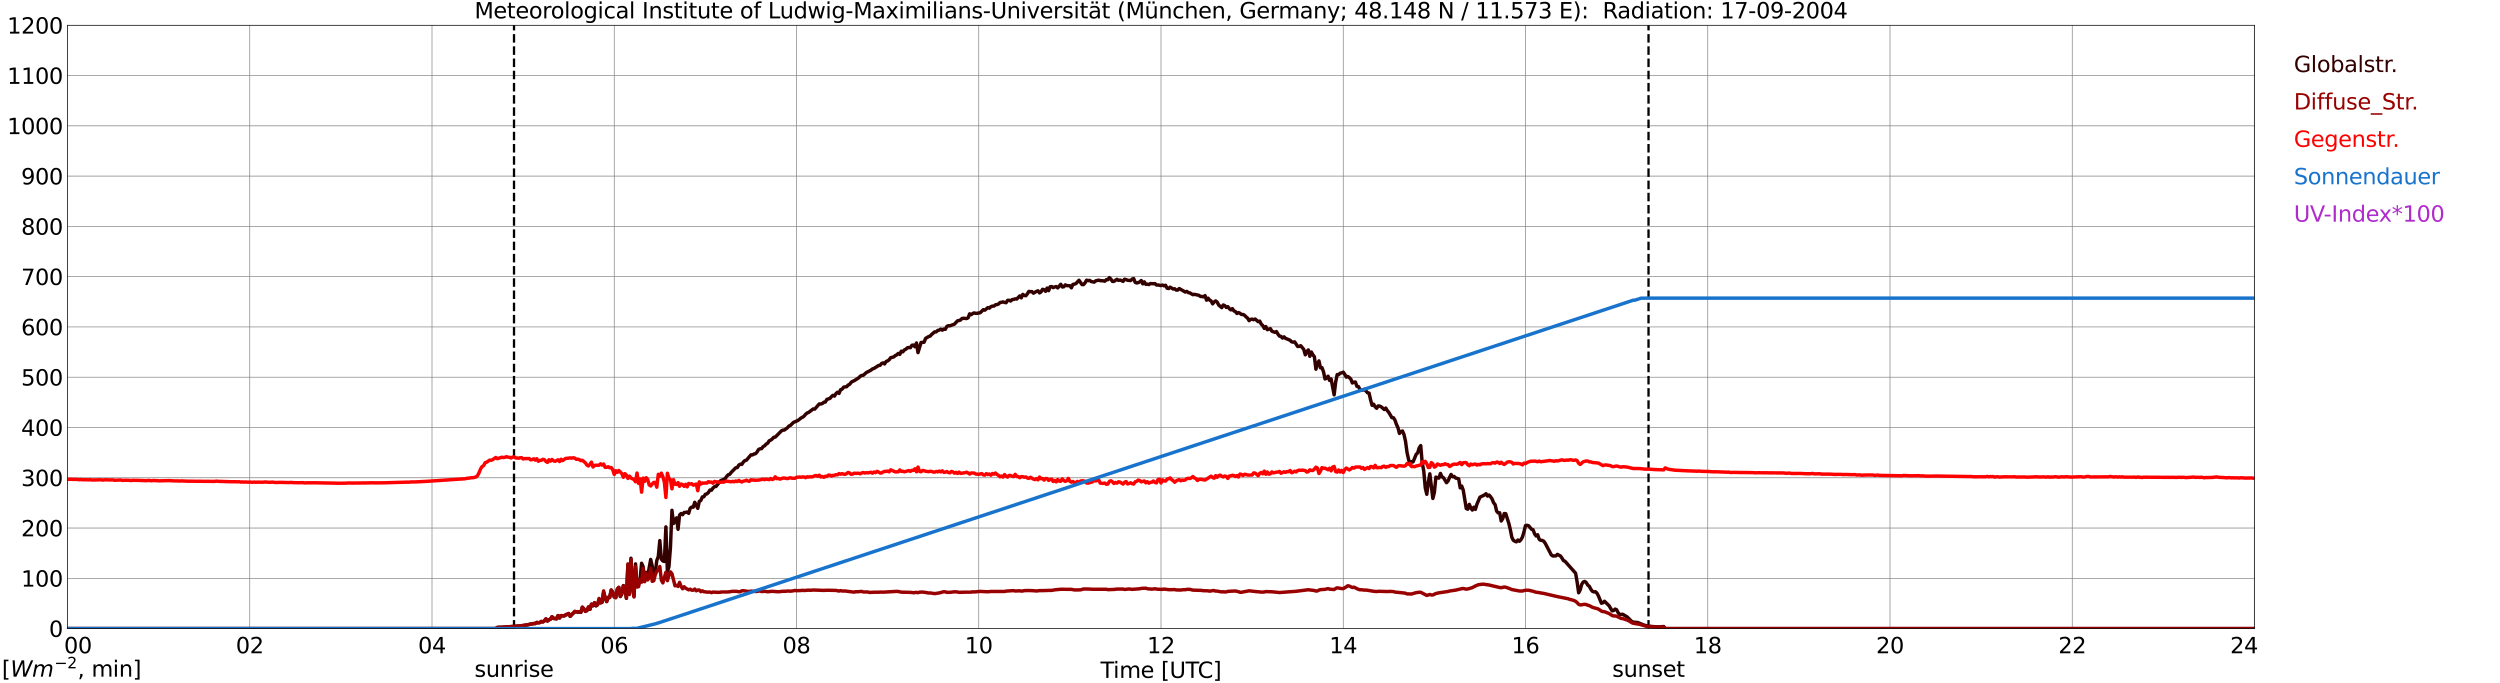<?xml version="1.0" encoding="utf-8" standalone="no"?>
<!DOCTYPE svg PUBLIC "-//W3C//DTD SVG 1.1//EN"
  "http://www.w3.org/Graphics/SVG/1.1/DTD/svg11.dtd">
<svg xmlns:xlink="http://www.w3.org/1999/xlink" width="1085.4pt" height="296.64pt" viewBox="0 0 1085.4 296.64" xmlns="http://www.w3.org/2000/svg" version="1.1">
 <defs>
  <style type="text/css">*{stroke-linejoin: round; stroke-linecap: butt}</style>
 </defs>
 <g id="figure_1">
  <g id="patch_1">
   <path d="M 0 296.64 
L 1085.4 296.64 
L 1085.4 0 
L 0 0 
z
" style="fill: #ffffff"/>
  </g>
  <g id="axes_1">
   <g id="patch_2">
    <path d="M 29.306 272.909 
L 978.814 272.909 
L 978.814 10.976 
L 29.306 10.976 
z
" style="fill: #ffffff"/>
   </g>
   <g id="patch_3">
    <path d="M 978.814 272.909 
L 978.814 272.909 
L 978.814 10.976 
L 978.814 10.976 
z
" clip-path="url(#pd9c6088649)" style="fill: #d3d3d3; opacity: 0.25; stroke: #d3d3d3; stroke-linejoin: miter"/>
   </g>
   <g id="matplotlib.axis_1">
    <g id="xtick_1">
     <g id="line2d_1">
      <path d="M 29.306 272.909 
L 29.306 10.976 
" clip-path="url(#pd9c6088649)" style="fill: none; stroke: #808080; stroke-width: 0.3; stroke-linecap: square"/>
     </g>
     <g id="line2d_2"/>
     <g id="text_1">
      <!--    00 -->
      <g transform="translate(18.733 283.627) scale(0.095 -0.095)">
       <defs>
        <path id="DejaVuSans-20" transform="scale(0.016)"/>
        <path id="DejaVuSans-30" d="M 2034 4250 
Q 1547 4250 1301 3770 
Q 1056 3291 1056 2328 
Q 1056 1369 1301 889 
Q 1547 409 2034 409 
Q 2525 409 2770 889 
Q 3016 1369 3016 2328 
Q 3016 3291 2770 3770 
Q 2525 4250 2034 4250 
z
M 2034 4750 
Q 2819 4750 3233 4129 
Q 3647 3509 3647 2328 
Q 3647 1150 3233 529 
Q 2819 -91 2034 -91 
Q 1250 -91 836 529 
Q 422 1150 422 2328 
Q 422 3509 836 4129 
Q 1250 4750 2034 4750 
z
" transform="scale(0.016)"/>
       </defs>
       <use xlink:href="#DejaVuSans-20"/>
       <use xlink:href="#DejaVuSans-20" transform="translate(31.787 0)"/>
       <use xlink:href="#DejaVuSans-20" transform="translate(63.574 0)"/>
       <use xlink:href="#DejaVuSans-30" transform="translate(95.361 0)"/>
       <use xlink:href="#DejaVuSans-30" transform="translate(158.984 0)"/>
      </g>
     </g>
    </g>
    <g id="xtick_2">
     <g id="line2d_3">
      <path d="M 108.431 272.909 
L 108.431 10.976 
" clip-path="url(#pd9c6088649)" style="fill: none; stroke: #808080; stroke-width: 0.3; stroke-linecap: square"/>
     </g>
     <g id="line2d_4"/>
     <g id="text_2">
      <!-- 02 -->
      <g transform="translate(102.387 283.627) scale(0.095 -0.095)">
       <defs>
        <path id="DejaVuSans-32" d="M 1228 531 
L 3431 531 
L 3431 0 
L 469 0 
L 469 531 
Q 828 903 1448 1529 
Q 2069 2156 2228 2338 
Q 2531 2678 2651 2914 
Q 2772 3150 2772 3378 
Q 2772 3750 2511 3984 
Q 2250 4219 1831 4219 
Q 1534 4219 1204 4116 
Q 875 4013 500 3803 
L 500 4441 
Q 881 4594 1212 4672 
Q 1544 4750 1819 4750 
Q 2544 4750 2975 4387 
Q 3406 4025 3406 3419 
Q 3406 3131 3298 2873 
Q 3191 2616 2906 2266 
Q 2828 2175 2409 1742 
Q 1991 1309 1228 531 
z
" transform="scale(0.016)"/>
       </defs>
       <use xlink:href="#DejaVuSans-30"/>
       <use xlink:href="#DejaVuSans-32" transform="translate(63.623 0)"/>
      </g>
     </g>
    </g>
    <g id="xtick_3">
     <g id="line2d_5">
      <path d="M 187.557 272.909 
L 187.557 10.976 
" clip-path="url(#pd9c6088649)" style="fill: none; stroke: #808080; stroke-width: 0.3; stroke-linecap: square"/>
     </g>
     <g id="line2d_6"/>
     <g id="text_3">
      <!-- 04 -->
      <g transform="translate(181.513 283.627) scale(0.095 -0.095)">
       <defs>
        <path id="DejaVuSans-34" d="M 2419 4116 
L 825 1625 
L 2419 1625 
L 2419 4116 
z
M 2253 4666 
L 3047 4666 
L 3047 1625 
L 3713 1625 
L 3713 1100 
L 3047 1100 
L 3047 0 
L 2419 0 
L 2419 1100 
L 313 1100 
L 313 1709 
L 2253 4666 
z
" transform="scale(0.016)"/>
       </defs>
       <use xlink:href="#DejaVuSans-30"/>
       <use xlink:href="#DejaVuSans-34" transform="translate(63.623 0)"/>
      </g>
     </g>
    </g>
    <g id="xtick_4">
     <g id="line2d_7">
      <path d="M 266.683 272.909 
L 266.683 10.976 
" clip-path="url(#pd9c6088649)" style="fill: none; stroke: #808080; stroke-width: 0.3; stroke-linecap: square"/>
     </g>
     <g id="line2d_8"/>
     <g id="text_4">
      <!-- 06 -->
      <g transform="translate(260.638 283.627) scale(0.095 -0.095)">
       <defs>
        <path id="DejaVuSans-36" d="M 2113 2584 
Q 1688 2584 1439 2293 
Q 1191 2003 1191 1497 
Q 1191 994 1439 701 
Q 1688 409 2113 409 
Q 2538 409 2786 701 
Q 3034 994 3034 1497 
Q 3034 2003 2786 2293 
Q 2538 2584 2113 2584 
z
M 3366 4563 
L 3366 3988 
Q 3128 4100 2886 4159 
Q 2644 4219 2406 4219 
Q 1781 4219 1451 3797 
Q 1122 3375 1075 2522 
Q 1259 2794 1537 2939 
Q 1816 3084 2150 3084 
Q 2853 3084 3261 2657 
Q 3669 2231 3669 1497 
Q 3669 778 3244 343 
Q 2819 -91 2113 -91 
Q 1303 -91 875 529 
Q 447 1150 447 2328 
Q 447 3434 972 4092 
Q 1497 4750 2381 4750 
Q 2619 4750 2861 4703 
Q 3103 4656 3366 4563 
z
" transform="scale(0.016)"/>
       </defs>
       <use xlink:href="#DejaVuSans-30"/>
       <use xlink:href="#DejaVuSans-36" transform="translate(63.623 0)"/>
      </g>
     </g>
    </g>
    <g id="xtick_5">
     <g id="line2d_9">
      <path d="M 345.808 272.909 
L 345.808 10.976 
" clip-path="url(#pd9c6088649)" style="fill: none; stroke: #808080; stroke-width: 0.3; stroke-linecap: square"/>
     </g>
     <g id="line2d_10"/>
     <g id="text_5">
      <!-- 08 -->
      <g transform="translate(339.764 283.627) scale(0.095 -0.095)">
       <defs>
        <path id="DejaVuSans-38" d="M 2034 2216 
Q 1584 2216 1326 1975 
Q 1069 1734 1069 1313 
Q 1069 891 1326 650 
Q 1584 409 2034 409 
Q 2484 409 2743 651 
Q 3003 894 3003 1313 
Q 3003 1734 2745 1975 
Q 2488 2216 2034 2216 
z
M 1403 2484 
Q 997 2584 770 2862 
Q 544 3141 544 3541 
Q 544 4100 942 4425 
Q 1341 4750 2034 4750 
Q 2731 4750 3128 4425 
Q 3525 4100 3525 3541 
Q 3525 3141 3298 2862 
Q 3072 2584 2669 2484 
Q 3125 2378 3379 2068 
Q 3634 1759 3634 1313 
Q 3634 634 3220 271 
Q 2806 -91 2034 -91 
Q 1263 -91 848 271 
Q 434 634 434 1313 
Q 434 1759 690 2068 
Q 947 2378 1403 2484 
z
M 1172 3481 
Q 1172 3119 1398 2916 
Q 1625 2713 2034 2713 
Q 2441 2713 2670 2916 
Q 2900 3119 2900 3481 
Q 2900 3844 2670 4047 
Q 2441 4250 2034 4250 
Q 1625 4250 1398 4047 
Q 1172 3844 1172 3481 
z
" transform="scale(0.016)"/>
       </defs>
       <use xlink:href="#DejaVuSans-30"/>
       <use xlink:href="#DejaVuSans-38" transform="translate(63.623 0)"/>
      </g>
     </g>
    </g>
    <g id="xtick_6">
     <g id="line2d_11">
      <path d="M 424.934 272.909 
L 424.934 10.976 
" clip-path="url(#pd9c6088649)" style="fill: none; stroke: #808080; stroke-width: 0.3; stroke-linecap: square"/>
     </g>
     <g id="line2d_12"/>
     <g id="text_6">
      <!-- 10 -->
      <g transform="translate(418.89 283.627) scale(0.095 -0.095)">
       <defs>
        <path id="DejaVuSans-31" d="M 794 531 
L 1825 531 
L 1825 4091 
L 703 3866 
L 703 4441 
L 1819 4666 
L 2450 4666 
L 2450 531 
L 3481 531 
L 3481 0 
L 794 0 
L 794 531 
z
" transform="scale(0.016)"/>
       </defs>
       <use xlink:href="#DejaVuSans-31"/>
       <use xlink:href="#DejaVuSans-30" transform="translate(63.623 0)"/>
      </g>
     </g>
    </g>
    <g id="xtick_7">
     <g id="line2d_13">
      <path d="M 504.06 272.909 
L 504.06 10.976 
" clip-path="url(#pd9c6088649)" style="fill: none; stroke: #808080; stroke-width: 0.3; stroke-linecap: square"/>
     </g>
     <g id="line2d_14"/>
     <g id="text_7">
      <!-- 12 -->
      <g transform="translate(498.015 283.627) scale(0.095 -0.095)">
       <use xlink:href="#DejaVuSans-31"/>
       <use xlink:href="#DejaVuSans-32" transform="translate(63.623 0)"/>
      </g>
     </g>
    </g>
    <g id="xtick_8">
     <g id="line2d_15">
      <path d="M 583.185 272.909 
L 583.185 10.976 
" clip-path="url(#pd9c6088649)" style="fill: none; stroke: #808080; stroke-width: 0.3; stroke-linecap: square"/>
     </g>
     <g id="line2d_16"/>
     <g id="text_8">
      <!-- 14 -->
      <g transform="translate(577.141 283.627) scale(0.095 -0.095)">
       <use xlink:href="#DejaVuSans-31"/>
       <use xlink:href="#DejaVuSans-34" transform="translate(63.623 0)"/>
      </g>
     </g>
    </g>
    <g id="xtick_9">
     <g id="line2d_17">
      <path d="M 662.311 272.909 
L 662.311 10.976 
" clip-path="url(#pd9c6088649)" style="fill: none; stroke: #808080; stroke-width: 0.3; stroke-linecap: square"/>
     </g>
     <g id="line2d_18"/>
     <g id="text_9">
      <!-- 16 -->
      <g transform="translate(656.267 283.627) scale(0.095 -0.095)">
       <use xlink:href="#DejaVuSans-31"/>
       <use xlink:href="#DejaVuSans-36" transform="translate(63.623 0)"/>
      </g>
     </g>
    </g>
    <g id="xtick_10">
     <g id="line2d_19">
      <path d="M 741.437 272.909 
L 741.437 10.976 
" clip-path="url(#pd9c6088649)" style="fill: none; stroke: #808080; stroke-width: 0.3; stroke-linecap: square"/>
     </g>
     <g id="line2d_20"/>
     <g id="text_10">
      <!-- 18 -->
      <g transform="translate(735.392 283.627) scale(0.095 -0.095)">
       <use xlink:href="#DejaVuSans-31"/>
       <use xlink:href="#DejaVuSans-38" transform="translate(63.623 0)"/>
      </g>
     </g>
    </g>
    <g id="xtick_11">
     <g id="line2d_21">
      <path d="M 820.562 272.909 
L 820.562 10.976 
" clip-path="url(#pd9c6088649)" style="fill: none; stroke: #808080; stroke-width: 0.3; stroke-linecap: square"/>
     </g>
     <g id="line2d_22"/>
     <g id="text_11">
      <!-- 20 -->
      <g transform="translate(814.518 283.627) scale(0.095 -0.095)">
       <use xlink:href="#DejaVuSans-32"/>
       <use xlink:href="#DejaVuSans-30" transform="translate(63.623 0)"/>
      </g>
     </g>
    </g>
    <g id="xtick_12">
     <g id="line2d_23">
      <path d="M 899.688 272.909 
L 899.688 10.976 
" clip-path="url(#pd9c6088649)" style="fill: none; stroke: #808080; stroke-width: 0.3; stroke-linecap: square"/>
     </g>
     <g id="line2d_24"/>
     <g id="text_12">
      <!-- 22 -->
      <g transform="translate(893.644 283.627) scale(0.095 -0.095)">
       <use xlink:href="#DejaVuSans-32"/>
       <use xlink:href="#DejaVuSans-32" transform="translate(63.623 0)"/>
      </g>
     </g>
    </g>
    <g id="xtick_13">
     <g id="line2d_25">
      <path d="M 978.814 272.909 
L 978.814 10.976 
" clip-path="url(#pd9c6088649)" style="fill: none; stroke: #808080; stroke-width: 0.3; stroke-linecap: square"/>
     </g>
     <g id="line2d_26"/>
     <g id="text_13">
      <!-- 24    -->
      <g transform="translate(968.241 283.627) scale(0.095 -0.095)">
       <use xlink:href="#DejaVuSans-32"/>
       <use xlink:href="#DejaVuSans-34" transform="translate(63.623 0)"/>
       <use xlink:href="#DejaVuSans-20" transform="translate(127.246 0)"/>
       <use xlink:href="#DejaVuSans-20" transform="translate(159.033 0)"/>
       <use xlink:href="#DejaVuSans-20" transform="translate(190.82 0)"/>
      </g>
     </g>
    </g>
    <g id="text_14">
     <!-- Time [UTC] -->
     <g transform="translate(477.806 294.322) scale(0.095 -0.095)">
      <defs>
       <path id="DejaVuSans-54" d="M -19 4666 
L 3928 4666 
L 3928 4134 
L 2272 4134 
L 2272 0 
L 1638 0 
L 1638 4134 
L -19 4134 
L -19 4666 
z
" transform="scale(0.016)"/>
       <path id="DejaVuSans-69" d="M 603 3500 
L 1178 3500 
L 1178 0 
L 603 0 
L 603 3500 
z
M 603 4863 
L 1178 4863 
L 1178 4134 
L 603 4134 
L 603 4863 
z
" transform="scale(0.016)"/>
       <path id="DejaVuSans-6d" d="M 3328 2828 
Q 3544 3216 3844 3400 
Q 4144 3584 4550 3584 
Q 5097 3584 5394 3201 
Q 5691 2819 5691 2113 
L 5691 0 
L 5113 0 
L 5113 2094 
Q 5113 2597 4934 2840 
Q 4756 3084 4391 3084 
Q 3944 3084 3684 2787 
Q 3425 2491 3425 1978 
L 3425 0 
L 2847 0 
L 2847 2094 
Q 2847 2600 2669 2842 
Q 2491 3084 2119 3084 
Q 1678 3084 1418 2786 
Q 1159 2488 1159 1978 
L 1159 0 
L 581 0 
L 581 3500 
L 1159 3500 
L 1159 2956 
Q 1356 3278 1631 3431 
Q 1906 3584 2284 3584 
Q 2666 3584 2933 3390 
Q 3200 3197 3328 2828 
z
" transform="scale(0.016)"/>
       <path id="DejaVuSans-65" d="M 3597 1894 
L 3597 1613 
L 953 1613 
Q 991 1019 1311 708 
Q 1631 397 2203 397 
Q 2534 397 2845 478 
Q 3156 559 3463 722 
L 3463 178 
Q 3153 47 2828 -22 
Q 2503 -91 2169 -91 
Q 1331 -91 842 396 
Q 353 884 353 1716 
Q 353 2575 817 3079 
Q 1281 3584 2069 3584 
Q 2775 3584 3186 3129 
Q 3597 2675 3597 1894 
z
M 3022 2063 
Q 3016 2534 2758 2815 
Q 2500 3097 2075 3097 
Q 1594 3097 1305 2825 
Q 1016 2553 972 2059 
L 3022 2063 
z
" transform="scale(0.016)"/>
       <path id="DejaVuSans-5b" d="M 550 4863 
L 1875 4863 
L 1875 4416 
L 1125 4416 
L 1125 -397 
L 1875 -397 
L 1875 -844 
L 550 -844 
L 550 4863 
z
" transform="scale(0.016)"/>
       <path id="DejaVuSans-55" d="M 556 4666 
L 1191 4666 
L 1191 1831 
Q 1191 1081 1462 751 
Q 1734 422 2344 422 
Q 2950 422 3222 751 
Q 3494 1081 3494 1831 
L 3494 4666 
L 4128 4666 
L 4128 1753 
Q 4128 841 3676 375 
Q 3225 -91 2344 -91 
Q 1459 -91 1007 375 
Q 556 841 556 1753 
L 556 4666 
z
" transform="scale(0.016)"/>
       <path id="DejaVuSans-43" d="M 4122 4306 
L 4122 3641 
Q 3803 3938 3442 4084 
Q 3081 4231 2675 4231 
Q 1875 4231 1450 3742 
Q 1025 3253 1025 2328 
Q 1025 1406 1450 917 
Q 1875 428 2675 428 
Q 3081 428 3442 575 
Q 3803 722 4122 1019 
L 4122 359 
Q 3791 134 3420 21 
Q 3050 -91 2638 -91 
Q 1578 -91 968 557 
Q 359 1206 359 2328 
Q 359 3453 968 4101 
Q 1578 4750 2638 4750 
Q 3056 4750 3426 4639 
Q 3797 4528 4122 4306 
z
" transform="scale(0.016)"/>
       <path id="DejaVuSans-5d" d="M 1947 4863 
L 1947 -844 
L 622 -844 
L 622 -397 
L 1369 -397 
L 1369 4416 
L 622 4416 
L 622 4863 
L 1947 4863 
z
" transform="scale(0.016)"/>
      </defs>
      <use xlink:href="#DejaVuSans-54"/>
      <use xlink:href="#DejaVuSans-69" transform="translate(57.959 0)"/>
      <use xlink:href="#DejaVuSans-6d" transform="translate(85.742 0)"/>
      <use xlink:href="#DejaVuSans-65" transform="translate(183.154 0)"/>
      <use xlink:href="#DejaVuSans-20" transform="translate(244.678 0)"/>
      <use xlink:href="#DejaVuSans-5b" transform="translate(276.465 0)"/>
      <use xlink:href="#DejaVuSans-55" transform="translate(315.479 0)"/>
      <use xlink:href="#DejaVuSans-54" transform="translate(388.672 0)"/>
      <use xlink:href="#DejaVuSans-43" transform="translate(443.881 0)"/>
      <use xlink:href="#DejaVuSans-5d" transform="translate(513.705 0)"/>
     </g>
    </g>
   </g>
   <g id="matplotlib.axis_2">
    <g id="ytick_1">
     <g id="line2d_27">
      <path d="M 29.306 272.909 
L 978.814 272.909 
" clip-path="url(#pd9c6088649)" style="fill: none; stroke: #808080; stroke-width: 0.3; stroke-linecap: square"/>
     </g>
     <g id="line2d_28"/>
     <g id="text_15">
      <!-- 0 -->
      <g transform="translate(21.261 276.518) scale(0.095 -0.095)">
       <use xlink:href="#DejaVuSans-30"/>
      </g>
     </g>
    </g>
    <g id="ytick_2">
     <g id="line2d_29">
      <path d="M 29.306 251.081 
L 978.814 251.081 
" clip-path="url(#pd9c6088649)" style="fill: none; stroke: #808080; stroke-width: 0.3; stroke-linecap: square"/>
     </g>
     <g id="line2d_30"/>
     <g id="text_16">
      <!-- 100 -->
      <g transform="translate(9.173 254.69) scale(0.095 -0.095)">
       <use xlink:href="#DejaVuSans-31"/>
       <use xlink:href="#DejaVuSans-30" transform="translate(63.623 0)"/>
       <use xlink:href="#DejaVuSans-30" transform="translate(127.246 0)"/>
      </g>
     </g>
    </g>
    <g id="ytick_3">
     <g id="line2d_31">
      <path d="M 29.306 229.253 
L 978.814 229.253 
" clip-path="url(#pd9c6088649)" style="fill: none; stroke: #808080; stroke-width: 0.3; stroke-linecap: square"/>
     </g>
     <g id="line2d_32"/>
     <g id="text_17">
      <!-- 200 -->
      <g transform="translate(9.173 232.863) scale(0.095 -0.095)">
       <use xlink:href="#DejaVuSans-32"/>
       <use xlink:href="#DejaVuSans-30" transform="translate(63.623 0)"/>
       <use xlink:href="#DejaVuSans-30" transform="translate(127.246 0)"/>
      </g>
     </g>
    </g>
    <g id="ytick_4">
     <g id="line2d_33">
      <path d="M 29.306 207.426 
L 978.814 207.426 
" clip-path="url(#pd9c6088649)" style="fill: none; stroke: #808080; stroke-width: 0.3; stroke-linecap: square"/>
     </g>
     <g id="line2d_34"/>
     <g id="text_18">
      <!-- 300 -->
      <g transform="translate(9.173 211.035) scale(0.095 -0.095)">
       <defs>
        <path id="DejaVuSans-33" d="M 2597 2516 
Q 3050 2419 3304 2112 
Q 3559 1806 3559 1356 
Q 3559 666 3084 287 
Q 2609 -91 1734 -91 
Q 1441 -91 1130 -33 
Q 819 25 488 141 
L 488 750 
Q 750 597 1062 519 
Q 1375 441 1716 441 
Q 2309 441 2620 675 
Q 2931 909 2931 1356 
Q 2931 1769 2642 2001 
Q 2353 2234 1838 2234 
L 1294 2234 
L 1294 2753 
L 1863 2753 
Q 2328 2753 2575 2939 
Q 2822 3125 2822 3475 
Q 2822 3834 2567 4026 
Q 2313 4219 1838 4219 
Q 1578 4219 1281 4162 
Q 984 4106 628 3988 
L 628 4550 
Q 988 4650 1302 4700 
Q 1616 4750 1894 4750 
Q 2613 4750 3031 4423 
Q 3450 4097 3450 3541 
Q 3450 3153 3228 2886 
Q 3006 2619 2597 2516 
z
" transform="scale(0.016)"/>
       </defs>
       <use xlink:href="#DejaVuSans-33"/>
       <use xlink:href="#DejaVuSans-30" transform="translate(63.623 0)"/>
       <use xlink:href="#DejaVuSans-30" transform="translate(127.246 0)"/>
      </g>
     </g>
    </g>
    <g id="ytick_5">
     <g id="line2d_35">
      <path d="M 29.306 185.598 
L 978.814 185.598 
" clip-path="url(#pd9c6088649)" style="fill: none; stroke: #808080; stroke-width: 0.3; stroke-linecap: square"/>
     </g>
     <g id="line2d_36"/>
     <g id="text_19">
      <!-- 400 -->
      <g transform="translate(9.173 189.207) scale(0.095 -0.095)">
       <use xlink:href="#DejaVuSans-34"/>
       <use xlink:href="#DejaVuSans-30" transform="translate(63.623 0)"/>
       <use xlink:href="#DejaVuSans-30" transform="translate(127.246 0)"/>
      </g>
     </g>
    </g>
    <g id="ytick_6">
     <g id="line2d_37">
      <path d="M 29.306 163.77 
L 978.814 163.77 
" clip-path="url(#pd9c6088649)" style="fill: none; stroke: #808080; stroke-width: 0.3; stroke-linecap: square"/>
     </g>
     <g id="line2d_38"/>
     <g id="text_20">
      <!-- 500 -->
      <g transform="translate(9.173 167.379) scale(0.095 -0.095)">
       <defs>
        <path id="DejaVuSans-35" d="M 691 4666 
L 3169 4666 
L 3169 4134 
L 1269 4134 
L 1269 2991 
Q 1406 3038 1543 3061 
Q 1681 3084 1819 3084 
Q 2600 3084 3056 2656 
Q 3513 2228 3513 1497 
Q 3513 744 3044 326 
Q 2575 -91 1722 -91 
Q 1428 -91 1123 -41 
Q 819 9 494 109 
L 494 744 
Q 775 591 1075 516 
Q 1375 441 1709 441 
Q 2250 441 2565 725 
Q 2881 1009 2881 1497 
Q 2881 1984 2565 2268 
Q 2250 2553 1709 2553 
Q 1456 2553 1204 2497 
Q 953 2441 691 2322 
L 691 4666 
z
" transform="scale(0.016)"/>
       </defs>
       <use xlink:href="#DejaVuSans-35"/>
       <use xlink:href="#DejaVuSans-30" transform="translate(63.623 0)"/>
       <use xlink:href="#DejaVuSans-30" transform="translate(127.246 0)"/>
      </g>
     </g>
    </g>
    <g id="ytick_7">
     <g id="line2d_39">
      <path d="M 29.306 141.942 
L 978.814 141.942 
" clip-path="url(#pd9c6088649)" style="fill: none; stroke: #808080; stroke-width: 0.3; stroke-linecap: square"/>
     </g>
     <g id="line2d_40"/>
     <g id="text_21">
      <!-- 600 -->
      <g transform="translate(9.173 145.551) scale(0.095 -0.095)">
       <use xlink:href="#DejaVuSans-36"/>
       <use xlink:href="#DejaVuSans-30" transform="translate(63.623 0)"/>
       <use xlink:href="#DejaVuSans-30" transform="translate(127.246 0)"/>
      </g>
     </g>
    </g>
    <g id="ytick_8">
     <g id="line2d_41">
      <path d="M 29.306 120.114 
L 978.814 120.114 
" clip-path="url(#pd9c6088649)" style="fill: none; stroke: #808080; stroke-width: 0.3; stroke-linecap: square"/>
     </g>
     <g id="line2d_42"/>
     <g id="text_22">
      <!-- 700 -->
      <g transform="translate(9.173 123.724) scale(0.095 -0.095)">
       <defs>
        <path id="DejaVuSans-37" d="M 525 4666 
L 3525 4666 
L 3525 4397 
L 1831 0 
L 1172 0 
L 2766 4134 
L 525 4134 
L 525 4666 
z
" transform="scale(0.016)"/>
       </defs>
       <use xlink:href="#DejaVuSans-37"/>
       <use xlink:href="#DejaVuSans-30" transform="translate(63.623 0)"/>
       <use xlink:href="#DejaVuSans-30" transform="translate(127.246 0)"/>
      </g>
     </g>
    </g>
    <g id="ytick_9">
     <g id="line2d_43">
      <path d="M 29.306 98.287 
L 978.814 98.287 
" clip-path="url(#pd9c6088649)" style="fill: none; stroke: #808080; stroke-width: 0.3; stroke-linecap: square"/>
     </g>
     <g id="line2d_44"/>
     <g id="text_23">
      <!-- 800 -->
      <g transform="translate(9.173 101.896) scale(0.095 -0.095)">
       <use xlink:href="#DejaVuSans-38"/>
       <use xlink:href="#DejaVuSans-30" transform="translate(63.623 0)"/>
       <use xlink:href="#DejaVuSans-30" transform="translate(127.246 0)"/>
      </g>
     </g>
    </g>
    <g id="ytick_10">
     <g id="line2d_45">
      <path d="M 29.306 76.459 
L 978.814 76.459 
" clip-path="url(#pd9c6088649)" style="fill: none; stroke: #808080; stroke-width: 0.3; stroke-linecap: square"/>
     </g>
     <g id="line2d_46"/>
     <g id="text_24">
      <!-- 900 -->
      <g transform="translate(9.173 80.068) scale(0.095 -0.095)">
       <defs>
        <path id="DejaVuSans-39" d="M 703 97 
L 703 672 
Q 941 559 1184 500 
Q 1428 441 1663 441 
Q 2288 441 2617 861 
Q 2947 1281 2994 2138 
Q 2813 1869 2534 1725 
Q 2256 1581 1919 1581 
Q 1219 1581 811 2004 
Q 403 2428 403 3163 
Q 403 3881 828 4315 
Q 1253 4750 1959 4750 
Q 2769 4750 3195 4129 
Q 3622 3509 3622 2328 
Q 3622 1225 3098 567 
Q 2575 -91 1691 -91 
Q 1453 -91 1209 -44 
Q 966 3 703 97 
z
M 1959 2075 
Q 2384 2075 2632 2365 
Q 2881 2656 2881 3163 
Q 2881 3666 2632 3958 
Q 2384 4250 1959 4250 
Q 1534 4250 1286 3958 
Q 1038 3666 1038 3163 
Q 1038 2656 1286 2365 
Q 1534 2075 1959 2075 
z
" transform="scale(0.016)"/>
       </defs>
       <use xlink:href="#DejaVuSans-39"/>
       <use xlink:href="#DejaVuSans-30" transform="translate(63.623 0)"/>
       <use xlink:href="#DejaVuSans-30" transform="translate(127.246 0)"/>
      </g>
     </g>
    </g>
    <g id="ytick_11">
     <g id="line2d_47">
      <path d="M 29.306 54.631 
L 978.814 54.631 
" clip-path="url(#pd9c6088649)" style="fill: none; stroke: #808080; stroke-width: 0.3; stroke-linecap: square"/>
     </g>
     <g id="line2d_48"/>
     <g id="text_25">
      <!-- 1000 -->
      <g transform="translate(3.128 58.24) scale(0.095 -0.095)">
       <use xlink:href="#DejaVuSans-31"/>
       <use xlink:href="#DejaVuSans-30" transform="translate(63.623 0)"/>
       <use xlink:href="#DejaVuSans-30" transform="translate(127.246 0)"/>
       <use xlink:href="#DejaVuSans-30" transform="translate(190.869 0)"/>
      </g>
     </g>
    </g>
    <g id="ytick_12">
     <g id="line2d_49">
      <path d="M 29.306 32.803 
L 978.814 32.803 
" clip-path="url(#pd9c6088649)" style="fill: none; stroke: #808080; stroke-width: 0.3; stroke-linecap: square"/>
     </g>
     <g id="line2d_50"/>
     <g id="text_26">
      <!-- 1100 -->
      <g transform="translate(3.128 36.413) scale(0.095 -0.095)">
       <use xlink:href="#DejaVuSans-31"/>
       <use xlink:href="#DejaVuSans-31" transform="translate(63.623 0)"/>
       <use xlink:href="#DejaVuSans-30" transform="translate(127.246 0)"/>
       <use xlink:href="#DejaVuSans-30" transform="translate(190.869 0)"/>
      </g>
     </g>
    </g>
    <g id="ytick_13">
     <g id="line2d_51">
      <path d="M 29.306 10.976 
L 978.814 10.976 
" clip-path="url(#pd9c6088649)" style="fill: none; stroke: #808080; stroke-width: 0.3; stroke-linecap: square"/>
     </g>
     <g id="line2d_52"/>
     <g id="text_27">
      <!-- 1200 -->
      <g transform="translate(3.128 14.585) scale(0.095 -0.095)">
       <use xlink:href="#DejaVuSans-31"/>
       <use xlink:href="#DejaVuSans-32" transform="translate(63.623 0)"/>
       <use xlink:href="#DejaVuSans-30" transform="translate(127.246 0)"/>
       <use xlink:href="#DejaVuSans-30" transform="translate(190.869 0)"/>
      </g>
     </g>
    </g>
   </g>
   <g id="line2d_53">
    <path d="M 223.164 272.909 
L 223.164 10.976 
" clip-path="url(#pd9c6088649)" style="fill: none; stroke-dasharray: 3.7,1.6; stroke-dashoffset: 0; stroke: #000000"/>
   </g>
   <g id="line2d_54">
    <path d="M 715.721 272.909 
L 715.721 10.976 
" clip-path="url(#pd9c6088649)" style="fill: none; stroke-dasharray: 3.7,1.6; stroke-dashoffset: 0; stroke: #000000"/>
   </g>
   <g id="line2d_55">
    <path d="M 29.306 272.909 
L 215.251 272.909 
L 215.91 272.424 
L 217.889 272.341 
L 225.801 271.769 
L 228.439 271.401 
L 230.417 270.909 
L 232.395 270.704 
L 233.054 270.255 
L 233.714 270.418 
L 234.373 270.335 
L 235.033 269.844 
L 235.692 270.008 
L 236.351 269.598 
L 237.011 268.738 
L 237.67 269.639 
L 238.329 269.106 
L 238.989 268.82 
L 239.648 267.797 
L 240.308 268.41 
L 241.626 268.698 
L 242.286 267.264 
L 242.945 268.329 
L 243.604 267.306 
L 244.923 267.469 
L 245.583 267.059 
L 246.242 266.814 
L 246.901 266.404 
L 247.561 267.592 
L 248.22 266.854 
L 249.539 265.666 
L 250.198 265.625 
L 250.858 265.791 
L 251.517 265.749 
L 252.176 265.872 
L 252.836 263.619 
L 254.155 265.297 
L 254.814 265.094 
L 255.473 263.783 
L 256.133 264.562 
L 256.792 262.268 
L 257.451 263.047 
L 258.111 261.818 
L 258.77 263.086 
L 259.43 262.595 
L 260.089 260.343 
L 260.748 261.777 
L 261.408 261.491 
L 262.067 257.271 
L 262.726 259.524 
L 263.386 261.203 
L 264.045 259.607 
L 264.705 259.319 
L 265.364 256.206 
L 266.023 257.149 
L 266.683 259.155 
L 267.342 259.36 
L 268.002 255.92 
L 268.661 255.019 
L 269.32 258.991 
L 269.98 257.926 
L 270.639 254.242 
L 271.298 254.814 
L 271.958 259.771 
L 272.617 245.273 
L 273.277 257.557 
L 273.936 242.365 
L 274.595 254.159 
L 275.255 258.747 
L 275.914 244.823 
L 276.573 254.569 
L 277.233 253.709 
L 277.892 251.62 
L 278.552 244.535 
L 279.211 246.01 
L 279.87 251.989 
L 280.53 248.508 
L 281.189 250.802 
L 281.849 246.46 
L 282.508 242.898 
L 283.167 245.805 
L 283.827 249.942 
L 284.486 248.671 
L 285.145 243.389 
L 285.805 241.627 
L 286.464 234.706 
L 287.124 242.734 
L 287.783 243.553 
L 288.442 243.758 
L 289.102 228.769 
L 289.761 248.302 
L 290.42 246.091 
L 291.08 237.696 
L 291.739 221.561 
L 292.399 227.295 
L 293.717 224.838 
L 294.377 229.792 
L 295.036 223.609 
L 295.696 222.954 
L 296.355 223.445 
L 297.014 222.502 
L 297.674 222.463 
L 298.333 222.299 
L 298.992 222.871 
L 299.652 220.66 
L 300.311 220.127 
L 300.971 220.21 
L 301.63 218.08 
L 302.949 220.701 
L 303.608 217.671 
L 304.267 217.303 
L 304.927 215.746 
L 305.586 215.663 
L 306.246 214.598 
L 306.905 214.434 
L 307.564 213.821 
L 308.224 212.756 
L 308.883 212.839 
L 309.543 211.896 
L 310.202 211.282 
L 310.861 211.2 
L 312.839 208.702 
L 314.818 207.842 
L 315.477 206.858 
L 316.136 206.122 
L 316.796 205.959 
L 317.455 205.099 
L 319.433 203.091 
L 320.093 203.01 
L 320.752 201.945 
L 321.411 201.534 
L 322.071 201.617 
L 322.73 200.593 
L 323.39 199.978 
L 324.049 199.814 
L 326.027 197.481 
L 326.686 197.522 
L 327.346 197.112 
L 328.005 196.99 
L 328.665 196.293 
L 329.324 195.147 
L 329.983 194.859 
L 330.643 194.779 
L 331.302 193.919 
L 331.961 193.55 
L 332.621 192.812 
L 333.28 192.443 
L 333.94 191.378 
L 334.599 191.092 
L 335.258 190.601 
L 335.918 189.863 
L 336.577 189.782 
L 339.215 187.119 
L 339.874 186.75 
L 340.533 186.711 
L 341.852 185.727 
L 342.512 184.991 
L 343.171 184.703 
L 344.49 183.393 
L 346.468 182.533 
L 347.787 181.468 
L 348.446 181.141 
L 349.105 180.649 
L 349.765 179.87 
L 350.424 179.298 
L 351.083 179.052 
L 353.062 177.537 
L 353.721 177.62 
L 355.04 176.103 
L 355.699 175.367 
L 356.359 175.406 
L 357.018 175.203 
L 357.677 174.629 
L 358.337 174.546 
L 358.996 173.4 
L 360.315 172.99 
L 360.974 172.213 
L 361.634 171.639 
L 362.293 171.966 
L 362.952 170.862 
L 363.612 170.288 
L 364.271 170.82 
L 364.93 169.223 
L 365.59 168.978 
L 366.249 168.118 
L 366.909 167.954 
L 367.568 167.913 
L 368.227 167.175 
L 368.887 166.848 
L 369.546 165.988 
L 370.206 165.538 
L 370.865 165.291 
L 372.184 164.431 
L 372.843 164.023 
L 373.502 163.327 
L 374.162 162.999 
L 374.821 162.917 
L 376.14 161.729 
L 377.459 161.074 
L 378.118 160.705 
L 378.777 160.173 
L 379.437 159.968 
L 381.415 158.699 
L 382.074 158.616 
L 382.734 157.839 
L 383.393 157.551 
L 384.053 158.003 
L 384.712 156.938 
L 385.371 156.691 
L 386.031 156.2 
L 386.69 155.299 
L 388.009 154.971 
L 388.668 154.399 
L 389.328 154.072 
L 389.987 153.456 
L 390.646 153.867 
L 391.306 152.474 
L 391.965 152.76 
L 392.624 151.942 
L 393.284 151.614 
L 393.943 150.999 
L 394.603 150.876 
L 395.262 150.959 
L 395.921 149.894 
L 396.581 149.811 
L 397.24 150.549 
L 397.899 148.912 
L 398.559 153.087 
L 399.878 148.707 
L 401.196 148.582 
L 401.856 146.904 
L 403.175 146.127 
L 403.834 145.921 
L 404.493 145.184 
L 405.812 144.079 
L 406.471 144.079 
L 407.131 143.464 
L 407.79 143.3 
L 408.45 142.892 
L 409.109 143.341 
L 409.768 142.85 
L 410.428 142.973 
L 411.087 141.704 
L 411.746 141.416 
L 412.406 141.458 
L 414.384 140.72 
L 415.703 139.288 
L 416.362 139.164 
L 417.022 138.919 
L 417.681 138.264 
L 418.34 138.181 
L 419.659 138.304 
L 420.318 137.976 
L 420.978 136.256 
L 421.637 136.625 
L 422.297 136.134 
L 422.956 135.848 
L 423.615 136.051 
L 424.275 136.012 
L 425.593 135.765 
L 426.912 134.455 
L 427.572 134.66 
L 428.89 133.554 
L 429.55 133.8 
L 430.209 133.143 
L 430.869 132.899 
L 431.528 132.899 
L 432.187 132.325 
L 432.847 132.244 
L 433.506 131.998 
L 434.165 131.343 
L 434.825 131.26 
L 435.484 131.055 
L 436.144 131.301 
L 436.803 131.423 
L 437.462 130.4 
L 438.122 130.36 
L 438.781 130.688 
L 439.44 130.072 
L 440.1 129.992 
L 440.759 129.745 
L 441.419 129.828 
L 442.737 128.475 
L 443.397 129.295 
L 444.056 127.82 
L 444.716 128.272 
L 445.375 128.394 
L 446.034 127.575 
L 446.694 126.51 
L 447.353 126.632 
L 448.012 126.591 
L 448.672 127.287 
L 449.991 126.51 
L 450.65 126.263 
L 451.309 127.165 
L 451.969 126.754 
L 452.628 125.609 
L 453.287 125.772 
L 453.947 126.469 
L 454.606 125.076 
L 455.266 126.183 
L 455.925 124.504 
L 456.584 124.421 
L 457.244 124.871 
L 457.903 124.585 
L 458.563 124.421 
L 459.222 124.995 
L 460.541 123.439 
L 461.2 124.585 
L 461.859 124.504 
L 462.519 123.683 
L 463.178 124.011 
L 464.497 124.052 
L 465.156 124.954 
L 465.816 123.48 
L 466.475 123.356 
L 467.134 123.111 
L 468.453 121.677 
L 469.772 123.561 
L 470.431 123.561 
L 471.091 122.784 
L 471.75 121.636 
L 472.409 121.841 
L 473.069 121.719 
L 473.728 122.21 
L 475.047 122.496 
L 475.706 121.924 
L 477.025 121.636 
L 477.685 121.841 
L 479.003 121.924 
L 479.663 122.088 
L 480.322 121.431 
L 480.981 121.431 
L 481.641 120.531 
L 482.3 121.186 
L 482.96 122.168 
L 483.619 122.168 
L 484.938 121.267 
L 485.597 121.719 
L 486.256 121.597 
L 486.916 121.8 
L 487.575 122.168 
L 488.235 121.228 
L 488.894 121.391 
L 489.553 121.677 
L 490.872 121.8 
L 491.532 121.186 
L 492.191 120.94 
L 492.85 122.579 
L 493.51 122.865 
L 494.169 122.701 
L 494.828 122.374 
L 495.488 121.8 
L 496.147 123.234 
L 496.807 122.374 
L 497.466 123.439 
L 498.125 123.356 
L 498.785 123.561 
L 499.444 123.111 
L 500.763 123.192 
L 501.422 123.111 
L 502.082 123.725 
L 502.741 123.725 
L 504.06 123.971 
L 504.719 123.766 
L 505.379 124.094 
L 506.038 123.847 
L 506.697 125.117 
L 507.357 125.281 
L 508.016 124.668 
L 509.335 125.486 
L 509.994 125.364 
L 510.654 125.936 
L 511.313 125.936 
L 511.972 125.281 
L 514.61 126.796 
L 515.269 126.51 
L 515.929 127.043 
L 516.588 127.165 
L 517.907 127.944 
L 518.566 127.78 
L 520.544 128.23 
L 521.204 128.721 
L 521.863 128.721 
L 522.522 128.885 
L 523.182 128.352 
L 523.841 130.319 
L 524.501 129.459 
L 525.16 130.277 
L 525.819 130.646 
L 526.479 131.915 
L 527.138 131.096 
L 527.797 130.646 
L 528.457 131.179 
L 529.116 132.447 
L 530.435 133.554 
L 531.094 132.408 
L 531.754 132.694 
L 532.413 133.471 
L 533.073 133.143 
L 533.732 134.003 
L 534.391 134.536 
L 535.051 134.003 
L 535.71 134.988 
L 536.369 135.274 
L 537.029 136.092 
L 537.688 135.724 
L 538.348 136.012 
L 539.007 136.544 
L 539.666 136.544 
L 540.326 136.872 
L 540.985 137.568 
L 541.644 138.098 
L 542.304 139.205 
L 542.963 138.672 
L 543.623 138.55 
L 544.282 138.795 
L 544.941 138.509 
L 546.26 139.655 
L 546.919 139.41 
L 547.579 140.72 
L 548.238 141.335 
L 548.898 142.564 
L 549.557 141.785 
L 550.216 143.136 
L 551.535 142.687 
L 552.195 143.791 
L 553.513 144.284 
L 554.173 143.955 
L 554.832 145.061 
L 555.491 145.921 
L 556.151 146.044 
L 556.81 146.781 
L 557.47 146.249 
L 558.129 146.904 
L 559.448 147.436 
L 560.107 147.722 
L 560.766 148.419 
L 561.426 148.543 
L 562.085 148.419 
L 563.404 150.427 
L 564.063 150.385 
L 564.723 150.099 
L 566.042 151.695 
L 566.701 154.03 
L 567.36 152.596 
L 568.02 151.942 
L 568.679 154.685 
L 569.338 152.843 
L 569.998 154.03 
L 570.657 154.89 
L 571.317 160.295 
L 571.976 158.003 
L 572.635 156.691 
L 573.295 159.682 
L 573.954 159.64 
L 574.613 161.402 
L 575.273 164.514 
L 575.932 164.226 
L 576.592 163.327 
L 577.251 165.169 
L 577.91 164.514 
L 579.229 171.436 
L 579.889 165.907 
L 580.548 162.631 
L 581.207 162.631 
L 581.867 162.015 
L 582.526 161.893 
L 583.185 161.565 
L 583.845 162.506 
L 584.504 163.735 
L 585.164 163.449 
L 585.823 163.94 
L 586.482 164.595 
L 587.142 166.276 
L 587.801 165.907 
L 588.46 165.865 
L 589.12 167.749 
L 589.779 167.83 
L 590.439 169.1 
L 591.098 169.428 
L 591.757 169.306 
L 592.417 169.02 
L 593.736 170.534 
L 594.395 170.657 
L 595.054 173.606 
L 595.714 175.98 
L 596.373 175.489 
L 597.032 176.635 
L 597.692 177.251 
L 598.351 176.227 
L 599.011 176.308 
L 599.67 176.635 
L 600.989 177.783 
L 601.648 177.168 
L 602.307 178.275 
L 602.967 179.052 
L 604.286 181.304 
L 604.945 181.346 
L 605.604 182.328 
L 606.264 184.212 
L 606.923 185.646 
L 607.582 188.184 
L 608.242 187.366 
L 608.901 187.119 
L 609.561 188.675 
L 610.22 191.583 
L 610.879 196.457 
L 611.539 199.447 
L 612.198 201.822 
L 612.858 200.43 
L 613.517 200.51 
L 614.836 197.276 
L 615.495 196.621 
L 616.154 194.451 
L 616.814 193.467 
L 617.473 201.043 
L 618.133 204.402 
L 618.792 211.815 
L 619.451 214.598 
L 620.111 209.399 
L 620.77 205.712 
L 622.089 216.401 
L 622.748 213.78 
L 623.408 207.146 
L 624.067 207.474 
L 624.726 207.554 
L 625.386 205.548 
L 626.045 207.022 
L 626.705 207.391 
L 628.023 209.562 
L 628.683 208.825 
L 629.342 207.268 
L 630.001 205.998 
L 630.661 206.982 
L 631.32 206.858 
L 631.98 207.554 
L 632.639 207.679 
L 633.298 207.923 
L 633.958 211.815 
L 634.617 211.036 
L 635.276 212.797 
L 636.595 220.782 
L 637.255 221.07 
L 637.914 218.981 
L 638.573 220.496 
L 639.233 221.439 
L 639.892 220.21 
L 640.552 221.151 
L 641.211 218.94 
L 642.53 215.868 
L 643.848 215.214 
L 644.508 214.886 
L 645.167 214.354 
L 645.827 215.377 
L 646.486 214.926 
L 647.145 215.663 
L 647.805 216.646 
L 648.464 218.285 
L 649.123 219.103 
L 649.783 221.93 
L 650.442 222.666 
L 651.102 222.626 
L 651.761 226.189 
L 652.42 225.206 
L 653.08 222.954 
L 653.739 223.035 
L 655.058 227.171 
L 655.717 229.915 
L 656.377 233.274 
L 657.036 234.584 
L 657.695 234.994 
L 658.355 235.238 
L 659.014 234.461 
L 659.674 234.994 
L 660.333 234.298 
L 660.992 233.15 
L 661.652 230.899 
L 662.311 228.195 
L 662.97 228.072 
L 663.63 228.236 
L 664.949 229.792 
L 665.608 229.998 
L 666.267 231.798 
L 666.927 232.7 
L 667.586 232.167 
L 668.246 234.134 
L 668.905 234.584 
L 669.564 234.625 
L 670.224 234.953 
L 670.883 235.893 
L 673.521 240.931 
L 674.18 241.383 
L 675.499 241.341 
L 676.158 240.687 
L 677.477 241.383 
L 678.136 242.282 
L 678.796 243.389 
L 679.455 243.675 
L 684.071 248.876 
L 684.73 252.727 
L 685.389 257.354 
L 686.049 256.125 
L 686.708 253.709 
L 687.368 252.685 
L 688.027 252.439 
L 688.686 252.93 
L 689.346 254.037 
L 690.005 254.528 
L 690.664 255.798 
L 691.324 256.697 
L 691.983 256.985 
L 692.643 256.903 
L 693.302 257.477 
L 693.961 258.705 
L 695.28 261.899 
L 695.939 261.694 
L 696.599 261.039 
L 698.577 262.964 
L 699.896 265.175 
L 700.555 265.094 
L 701.215 264.437 
L 701.874 264.726 
L 702.533 265.994 
L 703.193 266.814 
L 704.511 266.69 
L 705.83 267.469 
L 706.49 267.878 
L 708.468 269.844 
L 709.127 270.091 
L 711.105 270.294 
L 713.083 271.115 
L 713.743 271.401 
L 715.721 271.85 
L 718.358 272.097 
L 720.337 272.178 
L 722.315 272.014 
L 722.974 272.909 
L 978.154 272.909 
L 978.154 272.909 
" clip-path="url(#pd9c6088649)" style="fill: none; stroke: #330000; stroke-width: 1.5; stroke-linecap: square"/>
   </g>
   <g id="line2d_56">
    <path d="M 29.306 272.909 
L 215.251 272.909 
L 215.91 272.372 
L 218.548 272.287 
L 225.801 271.741 
L 229.757 271.154 
L 230.417 270.944 
L 231.076 270.859 
L 231.736 270.65 
L 232.395 270.735 
L 233.054 270.231 
L 233.714 270.399 
L 234.373 270.189 
L 235.033 269.809 
L 235.692 269.977 
L 236.351 269.517 
L 237.011 268.676 
L 237.67 269.558 
L 238.329 269.098 
L 238.989 268.844 
L 239.648 267.753 
L 240.308 268.552 
L 240.967 268.508 
L 241.626 268.635 
L 242.286 267.293 
L 242.945 268.216 
L 243.604 267.249 
L 244.923 267.334 
L 245.583 266.871 
L 246.901 266.326 
L 247.561 267.544 
L 249.539 265.402 
L 250.198 265.57 
L 250.858 265.57 
L 252.176 265.824 
L 252.836 263.641 
L 253.495 264.311 
L 254.155 265.444 
L 254.814 265.066 
L 255.473 263.429 
L 256.133 264.479 
L 256.792 262.423 
L 257.451 262.842 
L 258.111 261.624 
L 258.77 262.759 
L 259.43 262.506 
L 260.089 259.821 
L 260.748 261.624 
L 261.408 261.373 
L 262.067 256.547 
L 262.726 259.568 
L 263.386 261.122 
L 264.045 259.275 
L 264.705 259.441 
L 265.364 256.167 
L 266.023 257.092 
L 266.683 259.19 
L 267.342 259.526 
L 268.002 255.706 
L 268.661 255.034 
L 269.32 258.854 
L 269.98 257.553 
L 270.639 254.405 
L 271.298 254.825 
L 271.958 259.609 
L 272.617 244.834 
L 273.277 258.099 
L 273.936 242.946 
L 274.595 254.656 
L 275.255 259.19 
L 275.914 246.01 
L 276.573 254.866 
L 277.233 254.698 
L 277.892 251.467 
L 278.552 252.768 
L 279.211 246.807 
L 279.87 252.559 
L 280.53 249.031 
L 281.189 251.801 
L 281.849 250.795 
L 282.508 246.849 
L 283.167 252.391 
L 283.827 252.138 
L 284.486 249.536 
L 285.145 247.94 
L 285.805 247.562 
L 286.464 245.967 
L 287.124 251.845 
L 287.783 253.061 
L 289.102 248.444 
L 289.761 252.096 
L 290.42 249.787 
L 291.08 248.276 
L 291.739 249.117 
L 293.058 254.32 
L 293.717 254.152 
L 294.377 254.615 
L 295.036 252.851 
L 295.696 254.573 
L 296.355 255.621 
L 297.014 254.742 
L 297.674 255.37 
L 298.992 256.084 
L 299.652 255.789 
L 300.311 256.252 
L 300.971 256.252 
L 301.63 255.748 
L 302.289 256.503 
L 302.949 256.167 
L 303.608 256.167 
L 304.267 256.881 
L 304.927 256.503 
L 305.586 256.924 
L 306.246 256.924 
L 306.905 257.092 
L 308.224 257.049 
L 308.883 257.302 
L 309.543 257.049 
L 310.861 257.134 
L 312.18 257.175 
L 313.499 257.007 
L 316.136 257.007 
L 318.114 256.713 
L 320.093 256.756 
L 320.752 256.924 
L 321.411 256.881 
L 322.071 256.503 
L 322.73 256.462 
L 324.708 256.756 
L 325.368 256.798 
L 326.027 256.63 
L 328.005 256.798 
L 328.665 256.798 
L 329.324 256.63 
L 329.983 256.588 
L 330.643 256.839 
L 331.961 256.713 
L 333.28 256.924 
L 335.258 256.713 
L 337.236 256.881 
L 337.896 256.924 
L 339.874 256.713 
L 341.193 256.713 
L 341.852 256.588 
L 343.171 256.671 
L 344.49 256.503 
L 345.149 256.335 
L 345.808 256.462 
L 347.787 256.379 
L 348.446 256.294 
L 349.105 256.379 
L 351.083 256.211 
L 351.743 256.294 
L 353.062 256.167 
L 355.699 256.252 
L 357.677 256.335 
L 358.996 256.252 
L 362.952 256.335 
L 364.271 256.63 
L 364.93 256.42 
L 365.59 256.588 
L 366.909 256.588 
L 370.865 257.092 
L 371.524 256.881 
L 372.184 256.924 
L 374.162 256.756 
L 374.821 257.007 
L 376.799 257.007 
L 377.459 257.217 
L 380.096 257.092 
L 381.415 257.134 
L 382.074 257.049 
L 383.393 257.092 
L 389.328 256.756 
L 389.987 256.798 
L 391.306 257.092 
L 395.262 257.175 
L 396.581 257.343 
L 397.899 257.175 
L 398.559 257.343 
L 399.218 257.092 
L 400.537 257.049 
L 401.856 257.217 
L 403.175 257.47 
L 403.834 257.426 
L 405.812 257.721 
L 407.79 257.426 
L 409.768 256.881 
L 410.428 256.966 
L 411.087 257.175 
L 412.406 257.175 
L 414.384 256.924 
L 415.703 257.007 
L 416.362 257.175 
L 419 257.092 
L 421.637 257.092 
L 422.297 256.924 
L 422.956 257.007 
L 425.593 256.756 
L 426.912 256.839 
L 428.89 256.924 
L 430.209 256.798 
L 436.144 256.798 
L 436.803 256.63 
L 440.1 256.42 
L 440.759 256.588 
L 442.737 256.503 
L 443.397 256.63 
L 444.056 256.588 
L 444.716 256.42 
L 446.694 256.379 
L 448.672 256.462 
L 449.991 256.588 
L 451.309 256.42 
L 452.628 256.42 
L 455.266 256.335 
L 456.584 256.335 
L 457.903 256.084 
L 460.541 255.833 
L 465.156 255.874 
L 466.475 256.125 
L 467.794 256.125 
L 469.113 256.084 
L 470.431 255.706 
L 473.069 255.748 
L 474.388 255.833 
L 475.706 255.833 
L 480.322 255.833 
L 480.981 256.001 
L 483.619 255.916 
L 484.938 255.748 
L 487.575 255.748 
L 488.235 255.916 
L 490.213 255.706 
L 491.532 255.874 
L 494.828 255.621 
L 495.488 255.455 
L 497.466 255.37 
L 498.125 255.621 
L 500.103 255.789 
L 501.422 255.621 
L 502.741 255.833 
L 504.719 255.874 
L 505.379 255.748 
L 506.697 255.916 
L 507.357 256.001 
L 508.675 256.001 
L 509.994 255.957 
L 510.654 256.125 
L 512.632 256.167 
L 513.95 256.001 
L 514.61 256.042 
L 515.269 255.874 
L 516.588 255.874 
L 517.907 256.211 
L 520.544 256.294 
L 521.204 256.294 
L 522.522 256.462 
L 524.501 256.503 
L 525.16 256.671 
L 526.479 256.42 
L 527.138 256.42 
L 527.797 256.63 
L 528.457 256.63 
L 529.776 256.881 
L 530.435 256.966 
L 531.094 256.924 
L 531.754 257.007 
L 532.413 256.966 
L 533.073 256.756 
L 534.391 256.671 
L 536.369 256.588 
L 537.688 256.881 
L 538.348 257.134 
L 539.007 257.134 
L 540.326 256.881 
L 542.304 256.503 
L 545.601 256.881 
L 546.919 256.966 
L 547.579 257.092 
L 548.898 257.007 
L 549.557 256.839 
L 552.195 256.924 
L 554.832 257.175 
L 555.491 257.258 
L 562.745 256.713 
L 568.02 256.042 
L 570.657 256.379 
L 571.317 256.63 
L 571.976 256.547 
L 572.635 256.211 
L 573.295 256.001 
L 575.273 255.874 
L 576.592 255.538 
L 577.251 255.789 
L 579.229 255.957 
L 579.889 255.497 
L 580.548 255.202 
L 582.526 255.538 
L 583.185 255.58 
L 584.504 254.783 
L 585.164 254.32 
L 585.823 254.447 
L 587.142 255.076 
L 587.801 254.91 
L 589.779 255.874 
L 590.439 256.042 
L 591.098 256.042 
L 592.417 256.211 
L 593.076 256.167 
L 596.373 256.713 
L 597.692 256.839 
L 598.351 256.713 
L 601.648 256.798 
L 602.307 256.839 
L 603.626 256.756 
L 604.945 256.839 
L 605.604 257.049 
L 608.901 257.385 
L 610.22 257.553 
L 610.879 257.848 
L 612.858 257.889 
L 614.836 257.302 
L 616.154 257.134 
L 616.814 257.134 
L 619.451 258.518 
L 620.77 258.099 
L 621.429 258.308 
L 622.089 258.308 
L 623.408 257.68 
L 624.726 257.385 
L 628.683 256.798 
L 629.342 256.588 
L 631.98 256.211 
L 634.617 255.58 
L 635.276 255.497 
L 636.595 255.789 
L 637.255 255.706 
L 639.233 255.119 
L 640.552 254.405 
L 641.87 253.86 
L 643.189 253.692 
L 643.848 253.607 
L 646.486 253.984 
L 651.102 255.076 
L 651.761 255.161 
L 653.08 254.866 
L 653.739 254.951 
L 655.058 255.412 
L 656.377 255.957 
L 659.674 256.588 
L 660.992 256.588 
L 662.311 256.252 
L 663.63 256.252 
L 665.608 256.713 
L 666.927 257.134 
L 667.586 257.175 
L 668.905 257.426 
L 670.224 257.638 
L 676.158 259.022 
L 680.774 259.945 
L 681.433 260.198 
L 682.752 260.532 
L 683.411 260.744 
L 684.071 261.078 
L 684.73 261.624 
L 685.389 262.381 
L 686.049 262.632 
L 686.708 262.591 
L 687.368 262.423 
L 688.027 262.381 
L 688.686 262.464 
L 689.346 262.759 
L 690.005 262.927 
L 691.324 263.641 
L 692.643 264.06 
L 693.302 264.186 
L 693.961 264.437 
L 695.28 265.319 
L 695.939 265.529 
L 696.599 265.57 
L 698.577 266.369 
L 699.896 267.207 
L 700.555 267.417 
L 701.215 267.417 
L 701.874 267.544 
L 703.852 268.508 
L 704.511 268.552 
L 706.49 269.222 
L 707.149 269.517 
L 708.468 270.355 
L 709.127 270.608 
L 711.765 271.027 
L 715.062 271.992 
L 720.996 272.287 
L 721.655 272.204 
L 722.315 272.245 
L 722.974 272.909 
L 978.154 272.909 
L 978.154 272.909 
" clip-path="url(#pd9c6088649)" style="fill: none; stroke: #990000; stroke-width: 1.5; stroke-linecap: square"/>
   </g>
   <g id="line2d_57">
    <path d="M 29.306 208.146 
L 30.625 208.063 
L 31.943 208.133 
L 33.262 208.124 
L 34.581 208.281 
L 35.24 208.152 
L 35.9 208.303 
L 37.218 208.277 
L 38.537 208.336 
L 39.197 208.22 
L 39.856 208.406 
L 43.812 208.288 
L 44.472 208.434 
L 45.79 208.292 
L 47.768 208.377 
L 49.087 208.323 
L 49.747 208.523 
L 52.384 208.377 
L 53.043 208.558 
L 54.362 208.502 
L 55.681 208.506 
L 57 208.633 
L 57.659 208.517 
L 59.637 208.558 
L 60.956 208.591 
L 63.594 208.696 
L 64.253 208.585 
L 64.912 208.604 
L 65.572 208.737 
L 66.89 208.593 
L 67.55 208.702 
L 68.209 208.663 
L 68.869 208.772 
L 73.484 208.65 
L 75.462 208.788 
L 77.441 208.792 
L 78.1 208.868 
L 78.759 208.783 
L 81.397 208.912 
L 82.716 208.921 
L 93.266 209.006 
L 93.925 208.881 
L 95.244 209.001 
L 99.86 209.13 
L 101.178 209.161 
L 102.497 209.146 
L 103.156 209.204 
L 103.816 209.132 
L 104.475 209.311 
L 105.135 209.218 
L 105.794 209.325 
L 106.453 209.248 
L 107.772 209.349 
L 108.431 209.279 
L 109.75 209.407 
L 110.41 209.279 
L 111.069 209.394 
L 111.728 209.322 
L 113.047 209.346 
L 114.366 209.346 
L 115.025 209.25 
L 117.003 209.401 
L 118.322 209.305 
L 119.641 209.49 
L 121.619 209.416 
L 125.575 209.517 
L 126.235 209.442 
L 127.553 209.554 
L 129.532 209.584 
L 131.51 209.547 
L 132.169 209.669 
L 133.488 209.613 
L 134.807 209.61 
L 136.125 209.597 
L 144.697 209.744 
L 147.335 209.803 
L 150.632 209.761 
L 151.291 209.674 
L 152.61 209.731 
L 159.863 209.648 
L 161.841 209.602 
L 163.16 209.65 
L 167.116 209.602 
L 177.007 209.316 
L 177.666 209.351 
L 178.326 209.239 
L 180.304 209.233 
L 181.623 209.163 
L 185.579 208.956 
L 202.063 207.845 
L 202.723 207.655 
L 204.042 207.539 
L 204.701 207.391 
L 205.36 207.412 
L 206.679 207.078 
L 207.339 206.478 
L 207.998 205.208 
L 208.657 203.575 
L 209.317 202.532 
L 209.976 202.18 
L 210.635 200.868 
L 211.295 200.668 
L 212.614 199.751 
L 213.273 199.847 
L 213.932 199.537 
L 215.251 198.625 
L 215.91 199.148 
L 217.889 198.509 
L 218.548 198.653 
L 219.207 198.561 
L 219.867 198.269 
L 220.526 198.502 
L 221.186 198.52 
L 221.845 198.858 
L 222.504 198.481 
L 223.164 198.328 
L 223.823 198.814 
L 224.482 198.814 
L 225.142 198.959 
L 225.801 198.729 
L 226.461 198.699 
L 227.12 199.26 
L 227.779 199.105 
L 229.098 199.114 
L 229.757 199.072 
L 230.417 199.64 
L 231.076 199.526 
L 231.736 199.179 
L 232.395 199.768 
L 233.054 199.166 
L 233.714 200.264 
L 234.373 199.884 
L 235.033 199.836 
L 235.692 199.417 
L 236.351 199.568 
L 237.011 200.331 
L 237.67 200.757 
L 238.329 199.6 
L 238.989 200.205 
L 239.648 199.478 
L 240.308 200.085 
L 240.967 200.268 
L 242.286 199.635 
L 242.945 200.395 
L 243.604 199.389 
L 244.264 199.965 
L 245.583 199.033 
L 246.901 198.9 
L 247.561 198.799 
L 248.22 198.911 
L 248.88 198.742 
L 249.539 198.906 
L 250.198 199.413 
L 250.858 199.349 
L 251.517 199.55 
L 252.176 199.984 
L 252.836 199.84 
L 254.155 200.947 
L 254.814 201.914 
L 255.473 202.294 
L 256.133 201.591 
L 256.792 200.652 
L 257.451 202.746 
L 258.111 202.078 
L 258.77 201.973 
L 260.089 201.993 
L 260.748 201.362 
L 261.408 201.929 
L 262.067 201.458 
L 262.726 202.905 
L 263.386 202.894 
L 264.045 202.632 
L 264.705 203.075 
L 265.364 202.981 
L 266.023 203.916 
L 266.683 205.985 
L 267.342 204.367 
L 268.002 205.11 
L 268.661 204.278 
L 269.98 205.616 
L 270.639 207.218 
L 271.298 205.633 
L 271.958 206.26 
L 272.617 207.709 
L 273.277 206.718 
L 273.936 207.502 
L 274.595 207.893 
L 275.255 208.144 
L 275.914 209.18 
L 276.573 205.382 
L 277.233 209.877 
L 277.892 207.923 
L 278.552 213.684 
L 279.211 207.583 
L 279.87 209.001 
L 280.53 207.391 
L 281.189 208.102 
L 281.849 210.534 
L 282.508 210.988 
L 283.167 210.13 
L 283.827 209.46 
L 284.486 209.421 
L 285.145 211.523 
L 285.805 205.935 
L 286.464 206.793 
L 287.124 205.417 
L 287.783 206.926 
L 288.442 209.335 
L 289.102 215.978 
L 289.761 205.468 
L 290.42 207.687 
L 291.08 208.266 
L 291.739 212.219 
L 292.399 208.257 
L 293.058 210.233 
L 293.717 210.353 
L 294.377 209.519 
L 295.036 211.13 
L 295.696 210.137 
L 296.355 210.412 
L 297.014 211.154 
L 297.674 210.274 
L 298.333 211.357 
L 298.992 209.892 
L 299.652 210.174 
L 300.311 210.01 
L 300.971 210.647 
L 302.289 210.156 
L 302.949 213.037 
L 303.608 209.215 
L 304.267 210.189 
L 304.927 209.702 
L 305.586 209.792 
L 306.246 209.652 
L 306.905 209.746 
L 307.564 209.102 
L 308.224 209.379 
L 308.883 209.283 
L 309.543 209.811 
L 310.202 209.015 
L 310.861 209.209 
L 311.521 209.191 
L 312.839 209.442 
L 313.499 209.272 
L 314.158 209.375 
L 314.818 209.039 
L 315.477 208.875 
L 317.455 209.2 
L 318.114 208.951 
L 318.774 209.167 
L 319.433 208.816 
L 320.093 209.078 
L 320.752 208.587 
L 321.411 209.017 
L 322.071 209.244 
L 322.73 208.903 
L 323.39 208.79 
L 324.049 208.484 
L 324.708 208.847 
L 325.368 208.947 
L 326.027 208.299 
L 326.686 208.43 
L 327.346 208.384 
L 328.005 208.569 
L 328.665 208.443 
L 329.324 208.451 
L 330.643 208.189 
L 331.302 207.995 
L 331.961 208.253 
L 332.621 208.011 
L 333.94 208.235 
L 334.599 207.746 
L 335.258 208.192 
L 335.918 207.958 
L 336.577 207.022 
L 337.236 207.816 
L 337.896 207.698 
L 338.555 208.019 
L 339.215 207.847 
L 339.874 207.556 
L 340.533 207.546 
L 341.852 207.801 
L 343.171 207.406 
L 343.83 207.629 
L 345.149 207.668 
L 345.808 207.238 
L 347.127 207.089 
L 347.787 207.207 
L 348.446 207.05 
L 349.105 207.109 
L 349.765 207.388 
L 350.424 206.993 
L 351.083 207.116 
L 351.743 206.987 
L 352.402 207.074 
L 353.062 206.891 
L 353.721 206.561 
L 354.38 206.45 
L 355.04 206.797 
L 355.699 206.308 
L 356.359 207.061 
L 357.018 206.893 
L 357.677 207.218 
L 358.337 206.755 
L 358.996 206.854 
L 359.655 206.282 
L 360.315 206.306 
L 360.974 206.679 
L 361.634 206.395 
L 362.293 206.338 
L 362.952 206.087 
L 363.612 206.146 
L 364.271 205.607 
L 364.93 205.867 
L 365.59 205.631 
L 366.249 205.869 
L 366.909 205.95 
L 367.568 205.614 
L 368.227 205.114 
L 368.887 205.382 
L 369.546 205.948 
L 370.206 205.804 
L 370.865 205.426 
L 371.524 205.507 
L 372.843 205.468 
L 373.502 205.686 
L 374.162 205.321 
L 374.821 205.162 
L 375.481 205.387 
L 376.14 205.227 
L 376.799 205.297 
L 378.118 205.042 
L 378.777 205.457 
L 379.437 204.928 
L 380.096 205.197 
L 380.756 204.634 
L 381.415 204.904 
L 382.074 205.363 
L 382.734 205.348 
L 383.393 204.907 
L 384.053 204.673 
L 384.712 204.675 
L 385.371 204.527 
L 386.031 204.83 
L 386.69 203.975 
L 388.668 204.872 
L 389.987 204.837 
L 390.646 204.025 
L 391.306 204.658 
L 391.965 204.59 
L 392.624 204.85 
L 394.603 204.298 
L 395.262 204.653 
L 395.921 204.173 
L 396.581 204.25 
L 397.24 203.534 
L 397.899 204.826 
L 398.559 202.789 
L 399.218 204.649 
L 399.878 204.815 
L 400.537 204.271 
L 401.196 204.333 
L 401.856 204.61 
L 403.175 204.769 
L 403.834 204.612 
L 404.493 204.666 
L 405.153 204.931 
L 405.812 204.987 
L 406.471 204.68 
L 407.131 204.867 
L 407.79 204.525 
L 408.45 204.878 
L 409.109 204.415 
L 409.768 205.066 
L 410.428 205.003 
L 411.087 204.706 
L 411.746 205.164 
L 412.406 205.293 
L 413.065 204.675 
L 413.725 204.885 
L 414.384 205.43 
L 415.043 205.083 
L 415.703 205.557 
L 416.362 204.974 
L 417.022 205.529 
L 418.34 205.326 
L 419 205.234 
L 419.659 205.003 
L 420.318 205.337 
L 420.978 205.819 
L 421.637 205.352 
L 422.956 205.382 
L 423.615 205.804 
L 424.934 205.922 
L 426.253 205.614 
L 426.912 206.177 
L 427.572 206.277 
L 428.231 205.633 
L 428.89 206.02 
L 429.55 205.812 
L 430.209 206.314 
L 430.869 205.592 
L 431.528 205.874 
L 432.187 205.363 
L 432.847 205.998 
L 433.506 206.395 
L 434.165 206.991 
L 434.825 206.67 
L 435.484 207.12 
L 436.144 206.046 
L 436.803 206.758 
L 437.462 207.131 
L 438.122 206.397 
L 438.781 206.443 
L 439.44 206.801 
L 440.1 206.902 
L 440.759 205.941 
L 441.419 206.873 
L 442.078 206.897 
L 442.737 207.397 
L 443.397 206.921 
L 444.056 206.952 
L 444.716 207.194 
L 445.375 207.061 
L 446.034 207.526 
L 446.694 207.711 
L 447.353 207.218 
L 448.672 207.991 
L 449.331 208.22 
L 449.991 207.797 
L 450.65 208.329 
L 451.309 207.116 
L 451.969 207.834 
L 452.628 207.749 
L 453.287 208.434 
L 453.947 207.764 
L 454.606 207.783 
L 455.266 208.571 
L 455.925 208.157 
L 456.584 208.006 
L 457.244 209.043 
L 457.903 208.591 
L 458.563 209.2 
L 459.222 208.176 
L 459.881 208.881 
L 460.541 208.945 
L 461.2 207.893 
L 461.859 208.665 
L 462.519 208.997 
L 463.178 208.7 
L 463.838 207.692 
L 464.497 208.988 
L 465.156 209.333 
L 465.816 209.039 
L 466.475 209.597 
L 467.134 209.506 
L 467.794 208.995 
L 468.453 209.543 
L 469.113 208.857 
L 469.772 208.726 
L 470.431 208.781 
L 471.091 208.962 
L 471.75 209.696 
L 472.409 209.748 
L 474.388 209.191 
L 475.047 208.342 
L 475.706 208.818 
L 476.366 208.489 
L 477.025 208.412 
L 477.685 209.755 
L 479.003 209.872 
L 479.663 209.724 
L 480.322 210.25 
L 480.981 210.128 
L 481.641 209.021 
L 482.3 208.724 
L 482.96 209.178 
L 483.619 209.899 
L 484.278 209.451 
L 484.938 209.752 
L 485.597 209.174 
L 486.256 209.29 
L 487.575 210.167 
L 488.235 209.407 
L 488.894 209.074 
L 489.553 210.099 
L 490.213 209.916 
L 490.872 209.608 
L 491.532 209.977 
L 492.191 210.154 
L 492.85 209.18 
L 493.51 208.997 
L 494.169 208.432 
L 494.828 208.633 
L 495.488 209.202 
L 496.807 208.812 
L 497.466 209.613 
L 498.125 209.13 
L 498.785 209.763 
L 499.444 209.403 
L 500.103 209.333 
L 500.763 208.829 
L 501.422 209.423 
L 502.082 209.652 
L 502.741 208.22 
L 503.4 208.028 
L 504.06 209.685 
L 504.719 208.316 
L 505.379 208.801 
L 506.038 208.849 
L 506.697 208.045 
L 507.357 207.866 
L 508.016 207.495 
L 508.675 208.24 
L 509.335 208.689 
L 509.994 209.386 
L 510.654 208.809 
L 511.313 208.432 
L 511.972 208.235 
L 512.632 208.748 
L 513.291 208.388 
L 513.95 208.565 
L 514.61 208.344 
L 515.269 207.79 
L 515.929 207.666 
L 516.588 207.77 
L 517.247 207.428 
L 517.907 206.893 
L 518.566 207.511 
L 519.226 207.842 
L 519.885 208.604 
L 520.544 208.146 
L 521.204 208.072 
L 523.182 208.421 
L 525.819 206.731 
L 526.479 207.334 
L 527.138 207.607 
L 527.797 206.507 
L 528.457 207.218 
L 529.116 206.515 
L 529.776 206.299 
L 530.435 206.779 
L 531.094 207.061 
L 531.754 206.666 
L 532.413 206.858 
L 533.073 207.711 
L 533.732 206.675 
L 534.391 206.576 
L 535.051 206.347 
L 535.71 206.435 
L 536.369 206.904 
L 537.029 206.474 
L 537.688 207.081 
L 538.348 205.821 
L 539.007 205.978 
L 539.666 206.459 
L 540.326 205.919 
L 540.985 205.998 
L 541.644 206.253 
L 543.623 206.232 
L 544.282 205.317 
L 544.941 205.382 
L 546.26 206.517 
L 546.919 205.509 
L 547.579 205.123 
L 548.238 205.712 
L 548.898 204.54 
L 549.557 205.904 
L 550.216 204.924 
L 550.876 205.874 
L 551.535 205.705 
L 552.195 204.889 
L 552.854 205.326 
L 554.173 204.981 
L 554.832 204.959 
L 555.491 204.669 
L 556.151 205.483 
L 557.47 204.821 
L 558.129 205.086 
L 558.788 204.721 
L 559.448 204.771 
L 560.107 204.267 
L 560.766 205.251 
L 561.426 205.003 
L 562.085 204.584 
L 562.745 204.885 
L 563.404 204.306 
L 564.063 204.13 
L 564.723 204.191 
L 565.382 204.099 
L 566.701 204.306 
L 567.36 204.955 
L 568.02 204.773 
L 568.679 203.988 
L 569.338 204.247 
L 569.998 204.263 
L 570.657 203.686 
L 571.317 202.837 
L 571.976 203.237 
L 572.635 205.566 
L 573.295 204.59 
L 573.954 203.023 
L 574.613 203.3 
L 575.273 203.256 
L 576.592 203.959 
L 577.251 203.274 
L 577.91 204.415 
L 578.57 202.798 
L 579.229 202.523 
L 579.889 204.78 
L 580.548 204.974 
L 581.207 204.044 
L 581.867 204.92 
L 582.526 204.217 
L 583.185 205.131 
L 583.845 203.894 
L 584.504 203.226 
L 585.823 204.042 
L 586.482 203.595 
L 587.142 202.992 
L 587.801 203.228 
L 588.46 202.802 
L 590.439 202.73 
L 591.098 203.333 
L 591.757 203.008 
L 592.417 203.798 
L 593.736 202.992 
L 594.395 203.438 
L 595.054 202.53 
L 595.714 202.621 
L 596.373 203.132 
L 597.032 202.038 
L 597.692 203.053 
L 598.351 203.047 
L 599.011 202.927 
L 599.67 203.06 
L 600.329 202.501 
L 600.989 202.403 
L 601.648 202.901 
L 602.307 202.532 
L 602.967 202.556 
L 603.626 202.1 
L 604.945 202.106 
L 606.264 202.912 
L 606.923 202.298 
L 607.582 202.148 
L 609.561 202.423 
L 610.22 202.167 
L 610.879 201.268 
L 611.539 201.504 
L 612.198 201.268 
L 612.858 202.58 
L 613.517 202.53 
L 614.176 202.628 
L 614.836 202.329 
L 616.814 201.881 
L 617.473 200.493 
L 618.133 201.056 
L 618.792 200.277 
L 619.451 201.331 
L 620.111 202.984 
L 620.77 202.901 
L 621.429 200.834 
L 622.089 201.386 
L 622.748 202.805 
L 623.408 202.431 
L 624.067 201.447 
L 625.386 202.008 
L 626.045 201.72 
L 626.705 201.77 
L 627.364 201.34 
L 628.023 201.659 
L 628.683 201.7 
L 629.342 202.514 
L 630.001 202.178 
L 630.661 201.672 
L 631.32 201.515 
L 632.639 201.576 
L 633.958 200.805 
L 634.617 201.724 
L 635.276 200.93 
L 635.936 200.827 
L 636.595 200.888 
L 637.255 201.766 
L 637.914 202.202 
L 638.573 201.475 
L 639.233 201.79 
L 639.892 201.558 
L 640.552 201.473 
L 641.211 201.921 
L 641.87 201.635 
L 642.53 201.783 
L 643.189 201.405 
L 644.508 201.303 
L 645.167 201.381 
L 645.827 201.268 
L 647.145 201.349 
L 647.805 200.927 
L 648.464 200.882 
L 649.123 201.074 
L 649.783 200.6 
L 650.442 200.707 
L 651.102 201.246 
L 651.761 200.681 
L 652.42 201.318 
L 653.08 201.637 
L 654.399 200.661 
L 655.058 200.471 
L 655.717 200.526 
L 656.377 200.742 
L 657.036 201.456 
L 657.695 201.17 
L 659.674 201.268 
L 660.333 201.484 
L 660.992 201.827 
L 661.652 201.058 
L 662.311 201.285 
L 662.97 200.783 
L 664.289 200.334 
L 664.949 200.203 
L 665.608 200.266 
L 666.267 200.168 
L 667.586 200.452 
L 668.246 200.166 
L 668.905 200.478 
L 672.202 200.032 
L 672.861 199.943 
L 674.839 200.255 
L 675.499 200.024 
L 676.158 200.137 
L 678.136 199.633 
L 678.796 199.838 
L 679.455 199.895 
L 680.114 199.727 
L 680.774 199.827 
L 681.433 199.646 
L 682.092 199.609 
L 682.752 199.795 
L 683.411 199.862 
L 684.071 199.679 
L 684.73 199.991 
L 685.389 201.143 
L 686.049 201.648 
L 687.368 200.486 
L 688.686 200.131 
L 689.346 200.174 
L 690.005 200.519 
L 690.664 200.53 
L 691.324 200.783 
L 693.961 201.034 
L 695.939 202.161 
L 696.599 201.883 
L 697.258 201.868 
L 699.236 202.165 
L 699.896 202.564 
L 700.555 202.578 
L 701.874 202.322 
L 703.852 202.846 
L 704.511 202.612 
L 706.49 202.794 
L 709.127 203.431 
L 711.765 203.42 
L 714.402 203.695 
L 715.721 203.658 
L 718.358 203.865 
L 722.315 203.994 
L 722.974 203.141 
L 724.293 203.715 
L 726.93 204.119 
L 732.865 204.435 
L 734.184 204.466 
L 736.821 204.59 
L 737.48 204.505 
L 738.799 204.632 
L 742.096 204.701 
L 742.756 204.8 
L 744.074 204.845 
L 745.393 204.835 
L 748.031 204.937 
L 750.009 205.007 
L 750.668 204.974 
L 751.327 205.147 
L 752.646 205.086 
L 753.965 205.099 
L 755.284 205.153 
L 756.602 205.151 
L 758.581 205.166 
L 761.218 205.203 
L 761.878 205.282 
L 763.196 205.247 
L 766.493 205.265 
L 768.471 205.297 
L 774.406 205.343 
L 775.725 205.509 
L 776.384 205.396 
L 777.043 205.411 
L 777.703 205.559 
L 781.659 205.542 
L 783.637 205.657 
L 784.956 205.684 
L 786.275 205.668 
L 786.934 205.537 
L 787.593 205.745 
L 790.231 205.688 
L 790.89 205.856 
L 792.868 205.836 
L 794.847 205.858 
L 796.165 205.959 
L 799.462 205.948 
L 800.122 206.042 
L 801.44 206 
L 804.078 206.096 
L 805.397 206.05 
L 806.056 206.229 
L 806.715 206.238 
L 807.375 206.135 
L 808.034 206.33 
L 810.012 206.236 
L 811.331 206.21 
L 813.309 206.238 
L 813.969 206.417 
L 815.287 206.234 
L 815.947 206.395 
L 825.178 206.555 
L 825.837 206.572 
L 826.497 206.426 
L 829.134 206.563 
L 831.772 206.55 
L 833.091 206.515 
L 833.75 206.62 
L 835.069 206.605 
L 835.728 206.714 
L 837.706 206.71 
L 841.663 206.688 
L 844.3 206.736 
L 856.169 206.91 
L 856.828 207.02 
L 859.466 206.991 
L 862.103 207.002 
L 862.763 206.849 
L 863.422 207.026 
L 864.082 206.895 
L 864.741 206.969 
L 865.4 206.884 
L 866.06 207.179 
L 866.719 207.009 
L 867.378 206.98 
L 868.038 207.137 
L 870.016 207.017 
L 873.972 207.024 
L 874.632 206.965 
L 875.291 207.113 
L 877.269 207.087 
L 877.929 207.122 
L 878.588 207.046 
L 879.907 207.172 
L 882.544 207.081 
L 883.863 207.006 
L 885.841 207.107 
L 887.16 207.026 
L 888.479 207.164 
L 889.138 206.991 
L 889.797 207.166 
L 890.457 207.07 
L 891.116 207.129 
L 892.435 206.963 
L 893.754 207.177 
L 895.072 207.006 
L 896.391 207.085 
L 897.051 206.967 
L 899.029 207.137 
L 903.644 206.969 
L 904.304 207.116 
L 904.963 207.111 
L 906.282 206.843 
L 906.941 206.899 
L 907.601 207.085 
L 909.579 207.065 
L 910.898 207.054 
L 915.513 207.033 
L 916.173 206.873 
L 917.491 207.094 
L 918.81 207.009 
L 919.469 207.155 
L 920.129 207.015 
L 920.788 207.12 
L 921.448 207.015 
L 922.107 207.164 
L 926.063 207.168 
L 926.723 207.133 
L 927.382 207.262 
L 928.041 207.089 
L 930.02 207.305 
L 930.679 207.179 
L 941.888 207.247 
L 943.867 207.244 
L 945.185 207.284 
L 945.845 207.199 
L 947.163 207.262 
L 947.823 207.207 
L 949.142 207.353 
L 952.438 207.113 
L 953.098 207.26 
L 954.417 207.203 
L 955.076 207.29 
L 955.735 207.188 
L 957.054 207.43 
L 957.714 207.323 
L 960.351 207.305 
L 962.329 207.068 
L 963.648 207.262 
L 964.967 207.31 
L 966.945 207.465 
L 967.604 207.332 
L 968.923 207.489 
L 969.582 207.412 
L 970.242 207.491 
L 971.561 207.454 
L 972.22 207.554 
L 972.879 207.423 
L 974.857 207.559 
L 977.495 207.504 
L 978.154 207.589 
L 978.154 207.589 
" clip-path="url(#pd9c6088649)" style="fill: none; stroke: #ff0000; stroke-width: 1.5; stroke-linecap: square"/>
   </g>
   <g id="line2d_58">
    <path d="M 29.306 272.909 
L 273.936 272.909 
L 274.595 272.793 
L 276.573 272.78 
L 284.486 270.85 
L 287.783 269.809 
L 709.127 130.326 
L 709.786 130.326 
L 712.424 129.465 
L 715.721 129.439 
L 978.154 129.439 
L 978.154 129.439 
" clip-path="url(#pd9c6088649)" style="fill: none; stroke: #1773cc; stroke-width: 1.5; stroke-linecap: square"/>
   </g>
   <g id="line2d_59">
    <path d="M 0 0 
" clip-path="url(#pd9c6088649)" style="fill: none; stroke: #b02bcc; stroke-width: 1.5; stroke-linecap: square"/>
   </g>
   <g id="patch_4">
    <path d="M 29.306 272.909 
L 29.306 10.976 
" style="fill: none; stroke: #000000; stroke-width: 0.3; stroke-linejoin: miter; stroke-linecap: square"/>
   </g>
   <g id="patch_5">
    <path d="M 978.814 272.909 
L 978.814 10.976 
" style="fill: none; stroke: #000000; stroke-width: 0.3; stroke-linejoin: miter; stroke-linecap: square"/>
   </g>
   <g id="patch_6">
    <path d="M 29.306 272.909 
L 978.814 272.909 
" style="fill: none; stroke: #000000; stroke-width: 0.3; stroke-linejoin: miter; stroke-linecap: square"/>
   </g>
   <g id="patch_7">
    <path d="M 29.306 10.976 
L 978.814 10.976 
" style="fill: none; stroke: #000000; stroke-width: 0.3; stroke-linejoin: miter; stroke-linecap: square"/>
   </g>
   <g id="text_28">
    <!-- sunrise -->
    <g transform="translate(205.999 293.863) scale(0.095 -0.095)">
     <defs>
      <path id="DejaVuSans-73" d="M 2834 3397 
L 2834 2853 
Q 2591 2978 2328 3040 
Q 2066 3103 1784 3103 
Q 1356 3103 1142 2972 
Q 928 2841 928 2578 
Q 928 2378 1081 2264 
Q 1234 2150 1697 2047 
L 1894 2003 
Q 2506 1872 2764 1633 
Q 3022 1394 3022 966 
Q 3022 478 2636 193 
Q 2250 -91 1575 -91 
Q 1294 -91 989 -36 
Q 684 19 347 128 
L 347 722 
Q 666 556 975 473 
Q 1284 391 1588 391 
Q 1994 391 2212 530 
Q 2431 669 2431 922 
Q 2431 1156 2273 1281 
Q 2116 1406 1581 1522 
L 1381 1569 
Q 847 1681 609 1914 
Q 372 2147 372 2553 
Q 372 3047 722 3315 
Q 1072 3584 1716 3584 
Q 2034 3584 2315 3537 
Q 2597 3491 2834 3397 
z
" transform="scale(0.016)"/>
      <path id="DejaVuSans-75" d="M 544 1381 
L 544 3500 
L 1119 3500 
L 1119 1403 
Q 1119 906 1312 657 
Q 1506 409 1894 409 
Q 2359 409 2629 706 
Q 2900 1003 2900 1516 
L 2900 3500 
L 3475 3500 
L 3475 0 
L 2900 0 
L 2900 538 
Q 2691 219 2414 64 
Q 2138 -91 1772 -91 
Q 1169 -91 856 284 
Q 544 659 544 1381 
z
M 1991 3584 
L 1991 3584 
z
" transform="scale(0.016)"/>
      <path id="DejaVuSans-6e" d="M 3513 2113 
L 3513 0 
L 2938 0 
L 2938 2094 
Q 2938 2591 2744 2837 
Q 2550 3084 2163 3084 
Q 1697 3084 1428 2787 
Q 1159 2491 1159 1978 
L 1159 0 
L 581 0 
L 581 3500 
L 1159 3500 
L 1159 2956 
Q 1366 3272 1645 3428 
Q 1925 3584 2291 3584 
Q 2894 3584 3203 3211 
Q 3513 2838 3513 2113 
z
" transform="scale(0.016)"/>
      <path id="DejaVuSans-72" d="M 2631 2963 
Q 2534 3019 2420 3045 
Q 2306 3072 2169 3072 
Q 1681 3072 1420 2755 
Q 1159 2438 1159 1844 
L 1159 0 
L 581 0 
L 581 3500 
L 1159 3500 
L 1159 2956 
Q 1341 3275 1631 3429 
Q 1922 3584 2338 3584 
Q 2397 3584 2469 3576 
Q 2541 3569 2628 3553 
L 2631 2963 
z
" transform="scale(0.016)"/>
     </defs>
     <use xlink:href="#DejaVuSans-73"/>
     <use xlink:href="#DejaVuSans-75" transform="translate(52.1 0)"/>
     <use xlink:href="#DejaVuSans-6e" transform="translate(115.479 0)"/>
     <use xlink:href="#DejaVuSans-72" transform="translate(178.857 0)"/>
     <use xlink:href="#DejaVuSans-69" transform="translate(219.971 0)"/>
     <use xlink:href="#DejaVuSans-73" transform="translate(247.754 0)"/>
     <use xlink:href="#DejaVuSans-65" transform="translate(299.854 0)"/>
    </g>
   </g>
   <g id="text_29">
    <!-- sunset -->
    <g transform="translate(699.966 293.863) scale(0.095 -0.095)">
     <defs>
      <path id="DejaVuSans-74" d="M 1172 4494 
L 1172 3500 
L 2356 3500 
L 2356 3053 
L 1172 3053 
L 1172 1153 
Q 1172 725 1289 603 
Q 1406 481 1766 481 
L 2356 481 
L 2356 0 
L 1766 0 
Q 1100 0 847 248 
Q 594 497 594 1153 
L 594 3053 
L 172 3053 
L 172 3500 
L 594 3500 
L 594 4494 
L 1172 4494 
z
" transform="scale(0.016)"/>
     </defs>
     <use xlink:href="#DejaVuSans-73"/>
     <use xlink:href="#DejaVuSans-75" transform="translate(52.1 0)"/>
     <use xlink:href="#DejaVuSans-6e" transform="translate(115.479 0)"/>
     <use xlink:href="#DejaVuSans-73" transform="translate(178.857 0)"/>
     <use xlink:href="#DejaVuSans-65" transform="translate(230.957 0)"/>
     <use xlink:href="#DejaVuSans-74" transform="translate(292.48 0)"/>
    </g>
   </g>
   <g id="text_30">
    <!-- [$Wm^{-2}$, min] -->
    <g transform="translate(0.821 293.863) scale(0.095 -0.095)">
     <defs>
      <path id="DejaVuSans-Oblique-57" d="M 616 4666 
L 1228 4666 
L 1453 697 
L 3213 4666 
L 3916 4666 
L 4147 697 
L 5888 4666 
L 6528 4666 
L 4453 0 
L 3659 0 
L 3444 3891 
L 1697 0 
L 903 0 
L 616 4666 
z
" transform="scale(0.016)"/>
      <path id="DejaVuSans-Oblique-6d" d="M 5747 2113 
L 5338 0 
L 4763 0 
L 5166 2094 
Q 5191 2228 5203 2325 
Q 5216 2422 5216 2491 
Q 5216 2772 5059 2928 
Q 4903 3084 4622 3084 
Q 4203 3084 3875 2770 
Q 3547 2456 3450 1953 
L 3066 0 
L 2491 0 
L 2900 2094 
Q 2925 2209 2937 2307 
Q 2950 2406 2950 2484 
Q 2950 2769 2794 2926 
Q 2638 3084 2363 3084 
Q 1938 3084 1609 2770 
Q 1281 2456 1184 1953 
L 800 0 
L 225 0 
L 909 3500 
L 1484 3500 
L 1375 2956 
Q 1609 3263 1923 3423 
Q 2238 3584 2597 3584 
Q 2978 3584 3223 3384 
Q 3469 3184 3519 2828 
Q 3781 3197 4126 3390 
Q 4472 3584 4856 3584 
Q 5306 3584 5551 3325 
Q 5797 3066 5797 2591 
Q 5797 2488 5784 2364 
Q 5772 2241 5747 2113 
z
" transform="scale(0.016)"/>
      <path id="DejaVuSans-2212" d="M 678 2272 
L 4684 2272 
L 4684 1741 
L 678 1741 
L 678 2272 
z
" transform="scale(0.016)"/>
      <path id="DejaVuSans-2c" d="M 750 794 
L 1409 794 
L 1409 256 
L 897 -744 
L 494 -744 
L 750 256 
L 750 794 
z
" transform="scale(0.016)"/>
     </defs>
     <use xlink:href="#DejaVuSans-5b" transform="translate(0 0.766)"/>
     <use xlink:href="#DejaVuSans-Oblique-57" transform="translate(39.014 0.766)"/>
     <use xlink:href="#DejaVuSans-Oblique-6d" transform="translate(137.891 0.766)"/>
     <use xlink:href="#DejaVuSans-2212" transform="translate(239.953 39.047) scale(0.7)"/>
     <use xlink:href="#DejaVuSans-32" transform="translate(298.605 39.047) scale(0.7)"/>
     <use xlink:href="#DejaVuSans-2c" transform="translate(345.875 0.766)"/>
     <use xlink:href="#DejaVuSans-20" transform="translate(377.663 0.766)"/>
     <use xlink:href="#DejaVuSans-6d" transform="translate(409.45 0.766)"/>
     <use xlink:href="#DejaVuSans-69" transform="translate(506.862 0.766)"/>
     <use xlink:href="#DejaVuSans-6e" transform="translate(534.645 0.766)"/>
     <use xlink:href="#DejaVuSans-5d" transform="translate(598.024 0.766)"/>
    </g>
   </g>
   <g id="text_31">
    <!-- Globalstr. -->
    <g style="fill: #330000" transform="translate(995.905 31.291) scale(0.095 -0.095)">
     <defs>
      <path id="DejaVuSans-47" d="M 3809 666 
L 3809 1919 
L 2778 1919 
L 2778 2438 
L 4434 2438 
L 4434 434 
Q 4069 175 3628 42 
Q 3188 -91 2688 -91 
Q 1594 -91 976 548 
Q 359 1188 359 2328 
Q 359 3472 976 4111 
Q 1594 4750 2688 4750 
Q 3144 4750 3555 4637 
Q 3966 4525 4313 4306 
L 4313 3634 
Q 3963 3931 3569 4081 
Q 3175 4231 2741 4231 
Q 1884 4231 1454 3753 
Q 1025 3275 1025 2328 
Q 1025 1384 1454 906 
Q 1884 428 2741 428 
Q 3075 428 3337 486 
Q 3600 544 3809 666 
z
" transform="scale(0.016)"/>
      <path id="DejaVuSans-6c" d="M 603 4863 
L 1178 4863 
L 1178 0 
L 603 0 
L 603 4863 
z
" transform="scale(0.016)"/>
      <path id="DejaVuSans-6f" d="M 1959 3097 
Q 1497 3097 1228 2736 
Q 959 2375 959 1747 
Q 959 1119 1226 758 
Q 1494 397 1959 397 
Q 2419 397 2687 759 
Q 2956 1122 2956 1747 
Q 2956 2369 2687 2733 
Q 2419 3097 1959 3097 
z
M 1959 3584 
Q 2709 3584 3137 3096 
Q 3566 2609 3566 1747 
Q 3566 888 3137 398 
Q 2709 -91 1959 -91 
Q 1206 -91 779 398 
Q 353 888 353 1747 
Q 353 2609 779 3096 
Q 1206 3584 1959 3584 
z
" transform="scale(0.016)"/>
      <path id="DejaVuSans-62" d="M 3116 1747 
Q 3116 2381 2855 2742 
Q 2594 3103 2138 3103 
Q 1681 3103 1420 2742 
Q 1159 2381 1159 1747 
Q 1159 1113 1420 752 
Q 1681 391 2138 391 
Q 2594 391 2855 752 
Q 3116 1113 3116 1747 
z
M 1159 2969 
Q 1341 3281 1617 3432 
Q 1894 3584 2278 3584 
Q 2916 3584 3314 3078 
Q 3713 2572 3713 1747 
Q 3713 922 3314 415 
Q 2916 -91 2278 -91 
Q 1894 -91 1617 61 
Q 1341 213 1159 525 
L 1159 0 
L 581 0 
L 581 4863 
L 1159 4863 
L 1159 2969 
z
" transform="scale(0.016)"/>
      <path id="DejaVuSans-61" d="M 2194 1759 
Q 1497 1759 1228 1600 
Q 959 1441 959 1056 
Q 959 750 1161 570 
Q 1363 391 1709 391 
Q 2188 391 2477 730 
Q 2766 1069 2766 1631 
L 2766 1759 
L 2194 1759 
z
M 3341 1997 
L 3341 0 
L 2766 0 
L 2766 531 
Q 2569 213 2275 61 
Q 1981 -91 1556 -91 
Q 1019 -91 701 211 
Q 384 513 384 1019 
Q 384 1609 779 1909 
Q 1175 2209 1959 2209 
L 2766 2209 
L 2766 2266 
Q 2766 2663 2505 2880 
Q 2244 3097 1772 3097 
Q 1472 3097 1187 3025 
Q 903 2953 641 2809 
L 641 3341 
Q 956 3463 1253 3523 
Q 1550 3584 1831 3584 
Q 2591 3584 2966 3190 
Q 3341 2797 3341 1997 
z
" transform="scale(0.016)"/>
      <path id="DejaVuSans-2e" d="M 684 794 
L 1344 794 
L 1344 0 
L 684 0 
L 684 794 
z
" transform="scale(0.016)"/>
     </defs>
     <use xlink:href="#DejaVuSans-47"/>
     <use xlink:href="#DejaVuSans-6c" transform="translate(77.49 0)"/>
     <use xlink:href="#DejaVuSans-6f" transform="translate(105.273 0)"/>
     <use xlink:href="#DejaVuSans-62" transform="translate(166.455 0)"/>
     <use xlink:href="#DejaVuSans-61" transform="translate(229.932 0)"/>
     <use xlink:href="#DejaVuSans-6c" transform="translate(291.211 0)"/>
     <use xlink:href="#DejaVuSans-73" transform="translate(318.994 0)"/>
     <use xlink:href="#DejaVuSans-74" transform="translate(371.094 0)"/>
     <use xlink:href="#DejaVuSans-72" transform="translate(410.303 0)"/>
     <use xlink:href="#DejaVuSans-2e" transform="translate(442.291 0)"/>
    </g>
   </g>
   <g id="text_32">
    <!-- Diffuse_Str. -->
    <g style="fill: #990000" transform="translate(995.905 47.531) scale(0.095 -0.095)">
     <defs>
      <path id="DejaVuSans-44" d="M 1259 4147 
L 1259 519 
L 2022 519 
Q 2988 519 3436 956 
Q 3884 1394 3884 2338 
Q 3884 3275 3436 3711 
Q 2988 4147 2022 4147 
L 1259 4147 
z
M 628 4666 
L 1925 4666 
Q 3281 4666 3915 4102 
Q 4550 3538 4550 2338 
Q 4550 1131 3912 565 
Q 3275 0 1925 0 
L 628 0 
L 628 4666 
z
" transform="scale(0.016)"/>
      <path id="DejaVuSans-66" d="M 2375 4863 
L 2375 4384 
L 1825 4384 
Q 1516 4384 1395 4259 
Q 1275 4134 1275 3809 
L 1275 3500 
L 2222 3500 
L 2222 3053 
L 1275 3053 
L 1275 0 
L 697 0 
L 697 3053 
L 147 3053 
L 147 3500 
L 697 3500 
L 697 3744 
Q 697 4328 969 4595 
Q 1241 4863 1831 4863 
L 2375 4863 
z
" transform="scale(0.016)"/>
      <path id="DejaVuSans-5f" d="M 3263 -1063 
L 3263 -1509 
L -63 -1509 
L -63 -1063 
L 3263 -1063 
z
" transform="scale(0.016)"/>
      <path id="DejaVuSans-53" d="M 3425 4513 
L 3425 3897 
Q 3066 4069 2747 4153 
Q 2428 4238 2131 4238 
Q 1616 4238 1336 4038 
Q 1056 3838 1056 3469 
Q 1056 3159 1242 3001 
Q 1428 2844 1947 2747 
L 2328 2669 
Q 3034 2534 3370 2195 
Q 3706 1856 3706 1288 
Q 3706 609 3251 259 
Q 2797 -91 1919 -91 
Q 1588 -91 1214 -16 
Q 841 59 441 206 
L 441 856 
Q 825 641 1194 531 
Q 1563 422 1919 422 
Q 2459 422 2753 634 
Q 3047 847 3047 1241 
Q 3047 1584 2836 1778 
Q 2625 1972 2144 2069 
L 1759 2144 
Q 1053 2284 737 2584 
Q 422 2884 422 3419 
Q 422 4038 858 4394 
Q 1294 4750 2059 4750 
Q 2388 4750 2728 4690 
Q 3069 4631 3425 4513 
z
" transform="scale(0.016)"/>
     </defs>
     <use xlink:href="#DejaVuSans-44"/>
     <use xlink:href="#DejaVuSans-69" transform="translate(77.002 0)"/>
     <use xlink:href="#DejaVuSans-66" transform="translate(104.785 0)"/>
     <use xlink:href="#DejaVuSans-66" transform="translate(139.99 0)"/>
     <use xlink:href="#DejaVuSans-75" transform="translate(175.195 0)"/>
     <use xlink:href="#DejaVuSans-73" transform="translate(238.574 0)"/>
     <use xlink:href="#DejaVuSans-65" transform="translate(290.674 0)"/>
     <use xlink:href="#DejaVuSans-5f" transform="translate(352.197 0)"/>
     <use xlink:href="#DejaVuSans-53" transform="translate(402.197 0)"/>
     <use xlink:href="#DejaVuSans-74" transform="translate(465.674 0)"/>
     <use xlink:href="#DejaVuSans-72" transform="translate(504.883 0)"/>
     <use xlink:href="#DejaVuSans-2e" transform="translate(536.871 0)"/>
    </g>
   </g>
   <g id="text_33">
    <!-- Gegenstr. -->
    <g style="fill: #ff0000" transform="translate(995.905 63.771) scale(0.095 -0.095)">
     <defs>
      <path id="DejaVuSans-67" d="M 2906 1791 
Q 2906 2416 2648 2759 
Q 2391 3103 1925 3103 
Q 1463 3103 1205 2759 
Q 947 2416 947 1791 
Q 947 1169 1205 825 
Q 1463 481 1925 481 
Q 2391 481 2648 825 
Q 2906 1169 2906 1791 
z
M 3481 434 
Q 3481 -459 3084 -895 
Q 2688 -1331 1869 -1331 
Q 1566 -1331 1297 -1286 
Q 1028 -1241 775 -1147 
L 775 -588 
Q 1028 -725 1275 -790 
Q 1522 -856 1778 -856 
Q 2344 -856 2625 -561 
Q 2906 -266 2906 331 
L 2906 616 
Q 2728 306 2450 153 
Q 2172 0 1784 0 
Q 1141 0 747 490 
Q 353 981 353 1791 
Q 353 2603 747 3093 
Q 1141 3584 1784 3584 
Q 2172 3584 2450 3431 
Q 2728 3278 2906 2969 
L 2906 3500 
L 3481 3500 
L 3481 434 
z
" transform="scale(0.016)"/>
     </defs>
     <use xlink:href="#DejaVuSans-47"/>
     <use xlink:href="#DejaVuSans-65" transform="translate(77.49 0)"/>
     <use xlink:href="#DejaVuSans-67" transform="translate(139.014 0)"/>
     <use xlink:href="#DejaVuSans-65" transform="translate(202.49 0)"/>
     <use xlink:href="#DejaVuSans-6e" transform="translate(264.014 0)"/>
     <use xlink:href="#DejaVuSans-73" transform="translate(327.393 0)"/>
     <use xlink:href="#DejaVuSans-74" transform="translate(379.492 0)"/>
     <use xlink:href="#DejaVuSans-72" transform="translate(418.701 0)"/>
     <use xlink:href="#DejaVuSans-2e" transform="translate(450.689 0)"/>
    </g>
   </g>
   <g id="text_34">
    <!-- Sonnendauer -->
    <g style="fill: #1773cc" transform="translate(995.905 80.01) scale(0.095 -0.095)">
     <defs>
      <path id="DejaVuSans-64" d="M 2906 2969 
L 2906 4863 
L 3481 4863 
L 3481 0 
L 2906 0 
L 2906 525 
Q 2725 213 2448 61 
Q 2172 -91 1784 -91 
Q 1150 -91 751 415 
Q 353 922 353 1747 
Q 353 2572 751 3078 
Q 1150 3584 1784 3584 
Q 2172 3584 2448 3432 
Q 2725 3281 2906 2969 
z
M 947 1747 
Q 947 1113 1208 752 
Q 1469 391 1925 391 
Q 2381 391 2643 752 
Q 2906 1113 2906 1747 
Q 2906 2381 2643 2742 
Q 2381 3103 1925 3103 
Q 1469 3103 1208 2742 
Q 947 2381 947 1747 
z
" transform="scale(0.016)"/>
     </defs>
     <use xlink:href="#DejaVuSans-53"/>
     <use xlink:href="#DejaVuSans-6f" transform="translate(63.477 0)"/>
     <use xlink:href="#DejaVuSans-6e" transform="translate(124.658 0)"/>
     <use xlink:href="#DejaVuSans-6e" transform="translate(188.037 0)"/>
     <use xlink:href="#DejaVuSans-65" transform="translate(251.416 0)"/>
     <use xlink:href="#DejaVuSans-6e" transform="translate(312.939 0)"/>
     <use xlink:href="#DejaVuSans-64" transform="translate(376.318 0)"/>
     <use xlink:href="#DejaVuSans-61" transform="translate(439.795 0)"/>
     <use xlink:href="#DejaVuSans-75" transform="translate(501.074 0)"/>
     <use xlink:href="#DejaVuSans-65" transform="translate(564.453 0)"/>
     <use xlink:href="#DejaVuSans-72" transform="translate(625.977 0)"/>
    </g>
   </g>
   <g id="text_35">
    <!-- UV-Index*100 -->
    <g style="fill: #b02bcc" transform="translate(995.905 96.25) scale(0.095 -0.095)">
     <defs>
      <path id="DejaVuSans-56" d="M 1831 0 
L 50 4666 
L 709 4666 
L 2188 738 
L 3669 4666 
L 4325 4666 
L 2547 0 
L 1831 0 
z
" transform="scale(0.016)"/>
      <path id="DejaVuSans-2d" d="M 313 2009 
L 1997 2009 
L 1997 1497 
L 313 1497 
L 313 2009 
z
" transform="scale(0.016)"/>
      <path id="DejaVuSans-49" d="M 628 4666 
L 1259 4666 
L 1259 0 
L 628 0 
L 628 4666 
z
" transform="scale(0.016)"/>
      <path id="DejaVuSans-78" d="M 3513 3500 
L 2247 1797 
L 3578 0 
L 2900 0 
L 1881 1375 
L 863 0 
L 184 0 
L 1544 1831 
L 300 3500 
L 978 3500 
L 1906 2253 
L 2834 3500 
L 3513 3500 
z
" transform="scale(0.016)"/>
      <path id="DejaVuSans-2a" d="M 3009 3897 
L 1888 3291 
L 3009 2681 
L 2828 2375 
L 1778 3009 
L 1778 1831 
L 1422 1831 
L 1422 3009 
L 372 2375 
L 191 2681 
L 1313 3291 
L 191 3897 
L 372 4206 
L 1422 3572 
L 1422 4750 
L 1778 4750 
L 1778 3572 
L 2828 4206 
L 3009 3897 
z
" transform="scale(0.016)"/>
     </defs>
     <use xlink:href="#DejaVuSans-55"/>
     <use xlink:href="#DejaVuSans-56" transform="translate(73.193 0)"/>
     <use xlink:href="#DejaVuSans-2d" transform="translate(135.727 0)"/>
     <use xlink:href="#DejaVuSans-49" transform="translate(171.811 0)"/>
     <use xlink:href="#DejaVuSans-6e" transform="translate(201.303 0)"/>
     <use xlink:href="#DejaVuSans-64" transform="translate(264.682 0)"/>
     <use xlink:href="#DejaVuSans-65" transform="translate(328.158 0)"/>
     <use xlink:href="#DejaVuSans-78" transform="translate(387.932 0)"/>
     <use xlink:href="#DejaVuSans-2a" transform="translate(447.111 0)"/>
     <use xlink:href="#DejaVuSans-31" transform="translate(497.111 0)"/>
     <use xlink:href="#DejaVuSans-30" transform="translate(560.734 0)"/>
     <use xlink:href="#DejaVuSans-30" transform="translate(624.357 0)"/>
    </g>
   </g>
   <g id="text_36">
    <!-- Meteorological Institute of Ludwig-Maximilians-Universität (München, Germany; 48.148 N / 11.573 E):  Radiation: 17-09-2004 -->
    <g transform="translate(206.01 7.976) scale(0.095 -0.095)">
     <defs>
      <path id="DejaVuSans-4d" d="M 628 4666 
L 1569 4666 
L 2759 1491 
L 3956 4666 
L 4897 4666 
L 4897 0 
L 4281 0 
L 4281 4097 
L 3078 897 
L 2444 897 
L 1241 4097 
L 1241 0 
L 628 0 
L 628 4666 
z
" transform="scale(0.016)"/>
      <path id="DejaVuSans-63" d="M 3122 3366 
L 3122 2828 
Q 2878 2963 2633 3030 
Q 2388 3097 2138 3097 
Q 1578 3097 1268 2742 
Q 959 2388 959 1747 
Q 959 1106 1268 751 
Q 1578 397 2138 397 
Q 2388 397 2633 464 
Q 2878 531 3122 666 
L 3122 134 
Q 2881 22 2623 -34 
Q 2366 -91 2075 -91 
Q 1284 -91 818 406 
Q 353 903 353 1747 
Q 353 2603 823 3093 
Q 1294 3584 2113 3584 
Q 2378 3584 2631 3529 
Q 2884 3475 3122 3366 
z
" transform="scale(0.016)"/>
      <path id="DejaVuSans-4c" d="M 628 4666 
L 1259 4666 
L 1259 531 
L 3531 531 
L 3531 0 
L 628 0 
L 628 4666 
z
" transform="scale(0.016)"/>
      <path id="DejaVuSans-77" d="M 269 3500 
L 844 3500 
L 1563 769 
L 2278 3500 
L 2956 3500 
L 3675 769 
L 4391 3500 
L 4966 3500 
L 4050 0 
L 3372 0 
L 2619 2869 
L 1863 0 
L 1184 0 
L 269 3500 
z
" transform="scale(0.016)"/>
      <path id="DejaVuSans-76" d="M 191 3500 
L 800 3500 
L 1894 563 
L 2988 3500 
L 3597 3500 
L 2284 0 
L 1503 0 
L 191 3500 
z
" transform="scale(0.016)"/>
      <path id="DejaVuSans-e4" d="M 2194 1759 
Q 1497 1759 1228 1600 
Q 959 1441 959 1056 
Q 959 750 1161 570 
Q 1363 391 1709 391 
Q 2188 391 2477 730 
Q 2766 1069 2766 1631 
L 2766 1759 
L 2194 1759 
z
M 3341 1997 
L 3341 0 
L 2766 0 
L 2766 531 
Q 2569 213 2275 61 
Q 1981 -91 1556 -91 
Q 1019 -91 701 211 
Q 384 513 384 1019 
Q 384 1609 779 1909 
Q 1175 2209 1959 2209 
L 2766 2209 
L 2766 2266 
Q 2766 2663 2505 2880 
Q 2244 3097 1772 3097 
Q 1472 3097 1187 3025 
Q 903 2953 641 2809 
L 641 3341 
Q 956 3463 1253 3523 
Q 1550 3584 1831 3584 
Q 2591 3584 2966 3190 
Q 3341 2797 3341 1997 
z
M 2150 4850 
L 2784 4850 
L 2784 4219 
L 2150 4219 
L 2150 4850 
z
M 928 4850 
L 1562 4850 
L 1562 4219 
L 928 4219 
L 928 4850 
z
" transform="scale(0.016)"/>
      <path id="DejaVuSans-28" d="M 1984 4856 
Q 1566 4138 1362 3434 
Q 1159 2731 1159 2009 
Q 1159 1288 1364 580 
Q 1569 -128 1984 -844 
L 1484 -844 
Q 1016 -109 783 600 
Q 550 1309 550 2009 
Q 550 2706 781 3412 
Q 1013 4119 1484 4856 
L 1984 4856 
z
" transform="scale(0.016)"/>
      <path id="DejaVuSans-fc" d="M 544 1381 
L 544 3500 
L 1119 3500 
L 1119 1403 
Q 1119 906 1312 657 
Q 1506 409 1894 409 
Q 2359 409 2629 706 
Q 2900 1003 2900 1516 
L 2900 3500 
L 3475 3500 
L 3475 0 
L 2900 0 
L 2900 538 
Q 2691 219 2414 64 
Q 2138 -91 1772 -91 
Q 1169 -91 856 284 
Q 544 659 544 1381 
z
M 1991 3584 
L 1991 3584 
z
M 2278 4850 
L 2912 4850 
L 2912 4219 
L 2278 4219 
L 2278 4850 
z
M 1056 4850 
L 1690 4850 
L 1690 4219 
L 1056 4219 
L 1056 4850 
z
" transform="scale(0.016)"/>
      <path id="DejaVuSans-68" d="M 3513 2113 
L 3513 0 
L 2938 0 
L 2938 2094 
Q 2938 2591 2744 2837 
Q 2550 3084 2163 3084 
Q 1697 3084 1428 2787 
Q 1159 2491 1159 1978 
L 1159 0 
L 581 0 
L 581 4863 
L 1159 4863 
L 1159 2956 
Q 1366 3272 1645 3428 
Q 1925 3584 2291 3584 
Q 2894 3584 3203 3211 
Q 3513 2838 3513 2113 
z
" transform="scale(0.016)"/>
      <path id="DejaVuSans-79" d="M 2059 -325 
Q 1816 -950 1584 -1140 
Q 1353 -1331 966 -1331 
L 506 -1331 
L 506 -850 
L 844 -850 
Q 1081 -850 1212 -737 
Q 1344 -625 1503 -206 
L 1606 56 
L 191 3500 
L 800 3500 
L 1894 763 
L 2988 3500 
L 3597 3500 
L 2059 -325 
z
" transform="scale(0.016)"/>
      <path id="DejaVuSans-3b" d="M 750 3309 
L 1409 3309 
L 1409 2516 
L 750 2516 
L 750 3309 
z
M 750 794 
L 1409 794 
L 1409 256 
L 897 -744 
L 494 -744 
L 750 256 
L 750 794 
z
" transform="scale(0.016)"/>
      <path id="DejaVuSans-4e" d="M 628 4666 
L 1478 4666 
L 3547 763 
L 3547 4666 
L 4159 4666 
L 4159 0 
L 3309 0 
L 1241 3903 
L 1241 0 
L 628 0 
L 628 4666 
z
" transform="scale(0.016)"/>
      <path id="DejaVuSans-2f" d="M 1625 4666 
L 2156 4666 
L 531 -594 
L 0 -594 
L 1625 4666 
z
" transform="scale(0.016)"/>
      <path id="DejaVuSans-45" d="M 628 4666 
L 3578 4666 
L 3578 4134 
L 1259 4134 
L 1259 2753 
L 3481 2753 
L 3481 2222 
L 1259 2222 
L 1259 531 
L 3634 531 
L 3634 0 
L 628 0 
L 628 4666 
z
" transform="scale(0.016)"/>
      <path id="DejaVuSans-29" d="M 513 4856 
L 1013 4856 
Q 1481 4119 1714 3412 
Q 1947 2706 1947 2009 
Q 1947 1309 1714 600 
Q 1481 -109 1013 -844 
L 513 -844 
Q 928 -128 1133 580 
Q 1338 1288 1338 2009 
Q 1338 2731 1133 3434 
Q 928 4138 513 4856 
z
" transform="scale(0.016)"/>
      <path id="DejaVuSans-3a" d="M 750 794 
L 1409 794 
L 1409 0 
L 750 0 
L 750 794 
z
M 750 3309 
L 1409 3309 
L 1409 2516 
L 750 2516 
L 750 3309 
z
" transform="scale(0.016)"/>
      <path id="DejaVuSans-52" d="M 2841 2188 
Q 3044 2119 3236 1894 
Q 3428 1669 3622 1275 
L 4263 0 
L 3584 0 
L 2988 1197 
Q 2756 1666 2539 1819 
Q 2322 1972 1947 1972 
L 1259 1972 
L 1259 0 
L 628 0 
L 628 4666 
L 2053 4666 
Q 2853 4666 3247 4331 
Q 3641 3997 3641 3322 
Q 3641 2881 3436 2590 
Q 3231 2300 2841 2188 
z
M 1259 4147 
L 1259 2491 
L 2053 2491 
Q 2509 2491 2742 2702 
Q 2975 2913 2975 3322 
Q 2975 3731 2742 3939 
Q 2509 4147 2053 4147 
L 1259 4147 
z
" transform="scale(0.016)"/>
     </defs>
     <use xlink:href="#DejaVuSans-4d"/>
     <use xlink:href="#DejaVuSans-65" transform="translate(86.279 0)"/>
     <use xlink:href="#DejaVuSans-74" transform="translate(147.803 0)"/>
     <use xlink:href="#DejaVuSans-65" transform="translate(187.012 0)"/>
     <use xlink:href="#DejaVuSans-6f" transform="translate(248.535 0)"/>
     <use xlink:href="#DejaVuSans-72" transform="translate(309.717 0)"/>
     <use xlink:href="#DejaVuSans-6f" transform="translate(348.58 0)"/>
     <use xlink:href="#DejaVuSans-6c" transform="translate(409.762 0)"/>
     <use xlink:href="#DejaVuSans-6f" transform="translate(437.545 0)"/>
     <use xlink:href="#DejaVuSans-67" transform="translate(498.727 0)"/>
     <use xlink:href="#DejaVuSans-69" transform="translate(562.203 0)"/>
     <use xlink:href="#DejaVuSans-63" transform="translate(589.986 0)"/>
     <use xlink:href="#DejaVuSans-61" transform="translate(644.967 0)"/>
     <use xlink:href="#DejaVuSans-6c" transform="translate(706.246 0)"/>
     <use xlink:href="#DejaVuSans-20" transform="translate(734.029 0)"/>
     <use xlink:href="#DejaVuSans-49" transform="translate(765.816 0)"/>
     <use xlink:href="#DejaVuSans-6e" transform="translate(795.309 0)"/>
     <use xlink:href="#DejaVuSans-73" transform="translate(858.688 0)"/>
     <use xlink:href="#DejaVuSans-74" transform="translate(910.787 0)"/>
     <use xlink:href="#DejaVuSans-69" transform="translate(949.996 0)"/>
     <use xlink:href="#DejaVuSans-74" transform="translate(977.779 0)"/>
     <use xlink:href="#DejaVuSans-75" transform="translate(1016.988 0)"/>
     <use xlink:href="#DejaVuSans-74" transform="translate(1080.367 0)"/>
     <use xlink:href="#DejaVuSans-65" transform="translate(1119.576 0)"/>
     <use xlink:href="#DejaVuSans-20" transform="translate(1181.1 0)"/>
     <use xlink:href="#DejaVuSans-6f" transform="translate(1212.887 0)"/>
     <use xlink:href="#DejaVuSans-66" transform="translate(1274.068 0)"/>
     <use xlink:href="#DejaVuSans-20" transform="translate(1309.273 0)"/>
     <use xlink:href="#DejaVuSans-4c" transform="translate(1341.061 0)"/>
     <use xlink:href="#DejaVuSans-75" transform="translate(1395.023 0)"/>
     <use xlink:href="#DejaVuSans-64" transform="translate(1458.402 0)"/>
     <use xlink:href="#DejaVuSans-77" transform="translate(1521.879 0)"/>
     <use xlink:href="#DejaVuSans-69" transform="translate(1603.666 0)"/>
     <use xlink:href="#DejaVuSans-67" transform="translate(1631.449 0)"/>
     <use xlink:href="#DejaVuSans-2d" transform="translate(1694.926 0)"/>
     <use xlink:href="#DejaVuSans-4d" transform="translate(1731.01 0)"/>
     <use xlink:href="#DejaVuSans-61" transform="translate(1817.289 0)"/>
     <use xlink:href="#DejaVuSans-78" transform="translate(1878.568 0)"/>
     <use xlink:href="#DejaVuSans-69" transform="translate(1937.748 0)"/>
     <use xlink:href="#DejaVuSans-6d" transform="translate(1965.531 0)"/>
     <use xlink:href="#DejaVuSans-69" transform="translate(2062.943 0)"/>
     <use xlink:href="#DejaVuSans-6c" transform="translate(2090.727 0)"/>
     <use xlink:href="#DejaVuSans-69" transform="translate(2118.51 0)"/>
     <use xlink:href="#DejaVuSans-61" transform="translate(2146.293 0)"/>
     <use xlink:href="#DejaVuSans-6e" transform="translate(2207.572 0)"/>
     <use xlink:href="#DejaVuSans-73" transform="translate(2270.951 0)"/>
     <use xlink:href="#DejaVuSans-2d" transform="translate(2323.051 0)"/>
     <use xlink:href="#DejaVuSans-55" transform="translate(2359.135 0)"/>
     <use xlink:href="#DejaVuSans-6e" transform="translate(2432.328 0)"/>
     <use xlink:href="#DejaVuSans-69" transform="translate(2495.707 0)"/>
     <use xlink:href="#DejaVuSans-76" transform="translate(2523.49 0)"/>
     <use xlink:href="#DejaVuSans-65" transform="translate(2582.67 0)"/>
     <use xlink:href="#DejaVuSans-72" transform="translate(2644.193 0)"/>
     <use xlink:href="#DejaVuSans-73" transform="translate(2685.307 0)"/>
     <use xlink:href="#DejaVuSans-69" transform="translate(2737.406 0)"/>
     <use xlink:href="#DejaVuSans-74" transform="translate(2765.189 0)"/>
     <use xlink:href="#DejaVuSans-e4" transform="translate(2804.398 0)"/>
     <use xlink:href="#DejaVuSans-74" transform="translate(2865.678 0)"/>
     <use xlink:href="#DejaVuSans-20" transform="translate(2904.887 0)"/>
     <use xlink:href="#DejaVuSans-28" transform="translate(2936.674 0)"/>
     <use xlink:href="#DejaVuSans-4d" transform="translate(2975.688 0)"/>
     <use xlink:href="#DejaVuSans-fc" transform="translate(3061.967 0)"/>
     <use xlink:href="#DejaVuSans-6e" transform="translate(3125.346 0)"/>
     <use xlink:href="#DejaVuSans-63" transform="translate(3188.725 0)"/>
     <use xlink:href="#DejaVuSans-68" transform="translate(3243.705 0)"/>
     <use xlink:href="#DejaVuSans-65" transform="translate(3307.084 0)"/>
     <use xlink:href="#DejaVuSans-6e" transform="translate(3368.607 0)"/>
     <use xlink:href="#DejaVuSans-2c" transform="translate(3431.986 0)"/>
     <use xlink:href="#DejaVuSans-20" transform="translate(3463.773 0)"/>
     <use xlink:href="#DejaVuSans-47" transform="translate(3495.561 0)"/>
     <use xlink:href="#DejaVuSans-65" transform="translate(3573.051 0)"/>
     <use xlink:href="#DejaVuSans-72" transform="translate(3634.574 0)"/>
     <use xlink:href="#DejaVuSans-6d" transform="translate(3673.938 0)"/>
     <use xlink:href="#DejaVuSans-61" transform="translate(3771.35 0)"/>
     <use xlink:href="#DejaVuSans-6e" transform="translate(3832.629 0)"/>
     <use xlink:href="#DejaVuSans-79" transform="translate(3896.008 0)"/>
     <use xlink:href="#DejaVuSans-3b" transform="translate(3955.188 0)"/>
     <use xlink:href="#DejaVuSans-20" transform="translate(3988.879 0)"/>
     <use xlink:href="#DejaVuSans-34" transform="translate(4020.666 0)"/>
     <use xlink:href="#DejaVuSans-38" transform="translate(4084.289 0)"/>
     <use xlink:href="#DejaVuSans-2e" transform="translate(4147.912 0)"/>
     <use xlink:href="#DejaVuSans-31" transform="translate(4179.699 0)"/>
     <use xlink:href="#DejaVuSans-34" transform="translate(4243.322 0)"/>
     <use xlink:href="#DejaVuSans-38" transform="translate(4306.945 0)"/>
     <use xlink:href="#DejaVuSans-20" transform="translate(4370.568 0)"/>
     <use xlink:href="#DejaVuSans-4e" transform="translate(4402.355 0)"/>
     <use xlink:href="#DejaVuSans-20" transform="translate(4477.16 0)"/>
     <use xlink:href="#DejaVuSans-2f" transform="translate(4508.947 0)"/>
     <use xlink:href="#DejaVuSans-20" transform="translate(4542.639 0)"/>
     <use xlink:href="#DejaVuSans-31" transform="translate(4574.426 0)"/>
     <use xlink:href="#DejaVuSans-31" transform="translate(4638.049 0)"/>
     <use xlink:href="#DejaVuSans-2e" transform="translate(4701.672 0)"/>
     <use xlink:href="#DejaVuSans-35" transform="translate(4733.459 0)"/>
     <use xlink:href="#DejaVuSans-37" transform="translate(4797.082 0)"/>
     <use xlink:href="#DejaVuSans-33" transform="translate(4860.705 0)"/>
     <use xlink:href="#DejaVuSans-20" transform="translate(4924.328 0)"/>
     <use xlink:href="#DejaVuSans-45" transform="translate(4956.115 0)"/>
     <use xlink:href="#DejaVuSans-29" transform="translate(5019.299 0)"/>
     <use xlink:href="#DejaVuSans-3a" transform="translate(5058.312 0)"/>
     <use xlink:href="#DejaVuSans-20" transform="translate(5092.004 0)"/>
     <use xlink:href="#DejaVuSans-20" transform="translate(5123.791 0)"/>
     <use xlink:href="#DejaVuSans-52" transform="translate(5155.578 0)"/>
     <use xlink:href="#DejaVuSans-61" transform="translate(5222.811 0)"/>
     <use xlink:href="#DejaVuSans-64" transform="translate(5284.09 0)"/>
     <use xlink:href="#DejaVuSans-69" transform="translate(5347.566 0)"/>
     <use xlink:href="#DejaVuSans-61" transform="translate(5375.35 0)"/>
     <use xlink:href="#DejaVuSans-74" transform="translate(5436.629 0)"/>
     <use xlink:href="#DejaVuSans-69" transform="translate(5475.838 0)"/>
     <use xlink:href="#DejaVuSans-6f" transform="translate(5503.621 0)"/>
     <use xlink:href="#DejaVuSans-6e" transform="translate(5564.803 0)"/>
     <use xlink:href="#DejaVuSans-3a" transform="translate(5628.182 0)"/>
     <use xlink:href="#DejaVuSans-20" transform="translate(5661.873 0)"/>
     <use xlink:href="#DejaVuSans-31" transform="translate(5693.66 0)"/>
     <use xlink:href="#DejaVuSans-37" transform="translate(5757.283 0)"/>
     <use xlink:href="#DejaVuSans-2d" transform="translate(5820.906 0)"/>
     <use xlink:href="#DejaVuSans-30" transform="translate(5856.99 0)"/>
     <use xlink:href="#DejaVuSans-39" transform="translate(5920.613 0)"/>
     <use xlink:href="#DejaVuSans-2d" transform="translate(5984.236 0)"/>
     <use xlink:href="#DejaVuSans-32" transform="translate(6020.32 0)"/>
     <use xlink:href="#DejaVuSans-30" transform="translate(6083.943 0)"/>
     <use xlink:href="#DejaVuSans-30" transform="translate(6147.566 0)"/>
     <use xlink:href="#DejaVuSans-34" transform="translate(6211.189 0)"/>
    </g>
   </g>
  </g>
 </g>
 <defs>
  <clipPath id="pd9c6088649">
   <rect x="29.306" y="10.976" width="949.508" height="261.933"/>
  </clipPath>
 </defs>
</svg>
